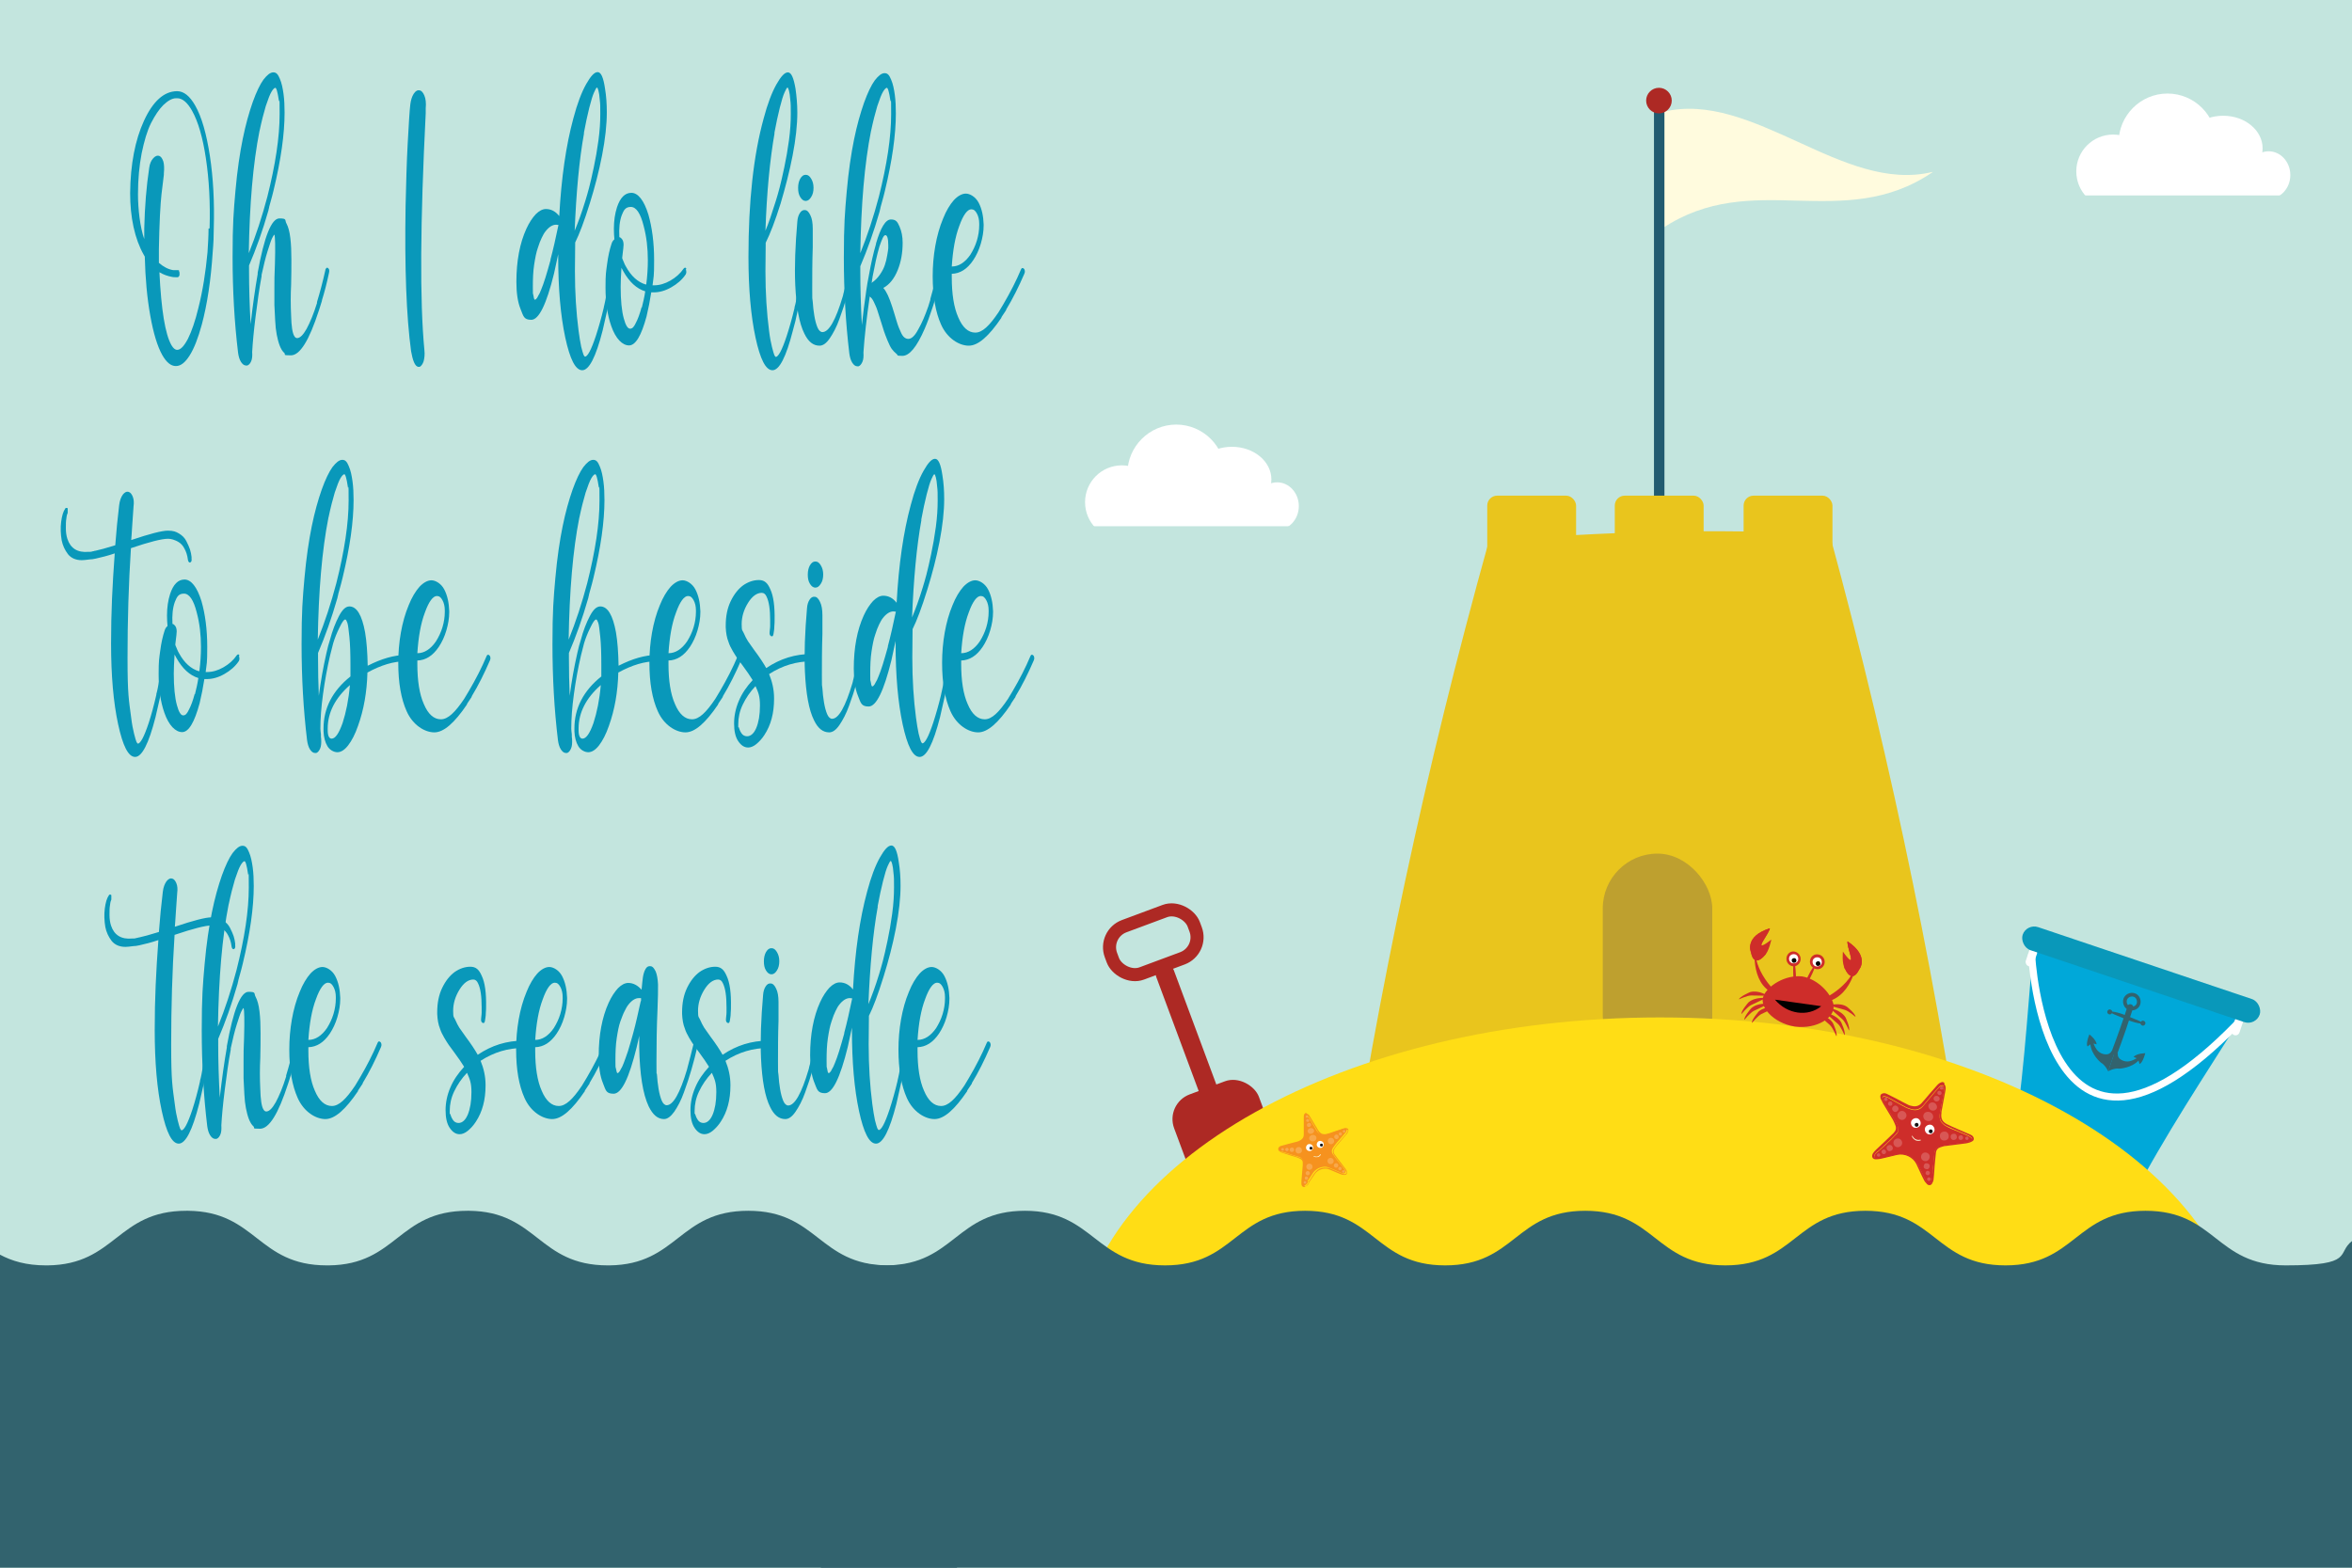 <?xml version="1.0" encoding="UTF-8"?> <svg xmlns="http://www.w3.org/2000/svg" id="Print_Layer" data-name="Print Layer" viewBox="0 0 900 600"><defs><style> .cls-1 { fill: #f7f7d9; } .cls-2 { fill: #020000; } .cls-3 { fill: #e9c51d; } .cls-4, .cls-5 { fill: #fff; } .cls-6 { fill: #fffbde; } .cls-7 { fill: #ffdd15; } .cls-8 { fill: #00a8d9; } .cls-9 { fill: #32636e; } .cls-10 { fill: #bea02f; } .cls-11 { fill: #ad2924; } .cls-12, .cls-13 { fill: #ce2d2a; } .cls-14 { fill: #c3e5de; } .cls-15 { fill: #131215; } .cls-16 { fill: #225b70; } .cls-17 { fill: #0998ba; } .cls-18 { stroke: #ad2924; stroke-width: 5px; } .cls-18, .cls-19, .cls-20 { fill: none; stroke-miterlimit: 10; } .cls-19 { stroke: #32636e; stroke-width: 1.4px; } .cls-20 { stroke: #fff; stroke-width: 2.7px; } .cls-21 { opacity: .2; } .cls-13, .cls-22, .cls-5 { fill-rule: evenodd; } .cls-22 { fill: #f6921e; } </style></defs><rect class="cls-14" width="900" height="601.2"></rect><path class="cls-9" d="m366.2,474.6v126.6H0v-121c4.5,2.4,10,4.1,17.6,4.1s.4,0,.6,0c26.2-.3,26.5-20.9,53.1-20.9s.4,0,.7,0c26.2.3,26.5,20.9,53.1,20.9s.4,0,.7,0c26.2-.3,26.4-20.9,53.1-20.9s.4,0,.6,0c26.2.3,26.4,20.9,53.1,20.9s.4,0,.6,0c26.2-.3,26.5-20.9,53.1-20.9s26.9,20.6,53.2,20.9c0,0,0,0,0,0,0,0,0,0,.1,0h.1c.1,0,.2,0,.3,0,12.8,0,19.5-4.7,25.9-9.7Z"></path><g><path class="cls-4" d="m822.7,65.6c0,7.8-6.3,14.1-14.1,14.1s-14.1-6.3-14.1-14.1,6.3-14.1,14.1-14.1,14.1,6.3,14.1,14.1Z"></path><path class="cls-4" d="m848.1,54.5c0,10.3-8.4,18.7-18.7,18.7s-18.7-8.4-18.7-18.7,8.4-18.7,18.7-18.7,18.7,8.4,18.7,18.7Z"></path><path class="cls-4" d="m865.8,56.8c0,6.9-6.7,12.5-15.1,12.5s-15.1-5.6-15.1-12.5,6.7-12.5,15.1-12.5,15.1,5.6,15.1,12.5Z"></path><path class="cls-4" d="m876.4,67c0,5-3.7,9.1-8.3,9.1s-8.3-4.1-8.3-9.1,3.7-9.1,8.3-9.1,8.3,4.1,8.3,9.1Z"></path><path class="cls-4" d="m867.9,71.4c0,4.7-13.2,8.5-29.4,8.5s-29.4-3.8-29.4-8.5,13.2-8.5,29.4-8.5,29.4,3.8,29.4,8.5Z"></path><rect class="cls-14" x="790.1" y="74.8" width="82.5" height="21.2"></rect></g><g><path class="cls-4" d="m443.4,192.2c0,7.8-6.3,14.1-14.1,14.1s-14.1-6.3-14.1-14.1,6.3-14.1,14.1-14.1,14.1,6.3,14.1,14.1Z"></path><path class="cls-4" d="m468.8,181.2c0,10.3-8.4,18.7-18.7,18.7s-18.7-8.4-18.7-18.7,8.4-18.7,18.7-18.7,18.7,8.4,18.7,18.7Z"></path><path class="cls-4" d="m486.5,183.5c0,6.9-6.7,12.5-15.1,12.5s-15.1-5.6-15.1-12.5,6.7-12.5,15.1-12.5,15.1,5.6,15.1,12.5Z"></path><path class="cls-4" d="m497,193.7c0,5-3.7,9.1-8.3,9.1s-8.3-4.1-8.3-9.1,3.7-9.1,8.3-9.1,8.3,4.1,8.3,9.1Z"></path><path class="cls-4" d="m488.5,198.1c0,4.7-13.2,8.5-29.4,8.5s-29.4-3.8-29.4-8.5,13.2-8.5,29.4-8.5,29.4,3.8,29.4,8.5Z"></path><rect class="cls-14" x="410.7" y="201.4" width="82.5" height="21.2"></rect></g><path class="cls-6" d="m739.5,65.9c-17.2,11.7-34.4,11.3-51.7,10.9-17.2-.5-34.4-.9-51.7,10.6,0-7.4.1-14.9.2-22.3,0-7.4.1-14.9.2-22.3,17.2-4.2,34.3,3.7,51.5,11.5,17.2,7.9,34.3,15.7,51.5,11.5Z"></path><path class="cls-16" d="m632.9,39.4c0-1.9.9-3.4,2-3.4h0c1.1,0,2,1.5,2,3.4v169.4c0,1.9-.9,3.4-2,3.4h0c-1.1,0-2-1.5-2-3.4V39.4Z"></path><g><path class="cls-3" d="m754.6,469c-79.5,3.1-159.6.9-239.8-5.8,12.2-82.2,30.5-168.4,54.9-256,43.3-3.9,87.1-4.9,130.4-2.8,24.4,89.5,42.5,178.7,54.4,264.6Z"></path><rect class="cls-10" x="613.3" y="326.7" width="41.9" height="83" rx="21" ry="21"></rect><rect class="cls-3" x="569.1" y="189.7" width="34" height="43.8" rx="3.8" ry="3.8"></rect><rect class="cls-3" x="667.2" y="189.7" width="34" height="43.8" rx="3.8" ry="3.8"></rect><rect class="cls-3" x="617.9" y="189.7" width="34" height="43.8" rx="3.8" ry="3.8"></rect></g><g><rect class="cls-18" x="424.3" y="351.2" width="33.8" height="19.3" rx="8.6" ry="8.6" transform="translate(-98 176.2) rotate(-20.4)"></rect><rect class="cls-11" x="450.3" y="368.2" width="7.2" height="53.3" rx="3.2" ry="3.2" transform="translate(-109.1 182.7) rotate(-20.4)"></rect><rect class="cls-11" x="450.6" y="415.5" width="34.6" height="34.3" rx="10.1" ry="10.1" transform="translate(-121.4 190) rotate(-20.4)"></rect></g><g><path class="cls-8" d="m810.5,461.5c-12.8-4.5-25.6-9.1-38.4-13.6-1.8-.6-2.9-3.1-2.5-5.4,4.5-26.2,6.1-53.1,8.4-79.8.2-2.4,3.1-3.7,6.4-2.8,23.8,6.3,47.3,13.9,70.3,22.7,3.2,1.2,4.7,4,3.4,6.1-14.6,23.2-29.9,46.1-42.3,70-1.1,2.2-3.5,3.4-5.2,2.8Z"></path><path class="cls-20" d="m777.4,365.2s4.7,102.7,78.7,26.6"></path><rect class="cls-4" x="775.3" y="363.2" width="3.2" height="7.2" rx="1.6" ry="1.6" transform="translate(158 -229.1) rotate(18.6)"></rect><rect class="cls-4" x="854" y="389.7" width="3.2" height="7.2" rx="1.6" ry="1.6" transform="translate(170.6 -252.9) rotate(18.6)"></rect></g><path class="cls-7" d="m858.5,514c-4.8-69.3-102.9-124.6-223.3-124.6s-218.5,55.3-223.3,124.6h446.6Z"></path><path class="cls-9" d="m900,474.8v126.4H314.1v-125.8c6.1,4.6,12.7,8.9,24.7,8.9s.4,0,.6,0c0,0,0,0,0,0,0,0,0,0,.1,0h.1c25.8-.5,26.2-20.9,52.6-20.9s26.8,20.9,53.6,20.9,26.8-20.9,53.6-20.9,26.8,20.9,53.6,20.9,26.8-20.9,53.6-20.9,26.8,20.9,53.6,20.9,26.8-20.9,53.6-20.9,26.8,20.9,53.6,20.9,26.8-20.9,53.6-20.9,26.8,20.9,53.6,20.9,19.2-4.6,25.5-9.4Z"></path><path class="cls-11" d="m639.7,38.5c0,2.7-2.2,4.9-4.9,4.9s-4.9-2.2-4.9-4.9,2.2-4.9,4.9-4.9,4.9,2.2,4.9,4.9Z"></path><g><g><path class="cls-13" d="m744,414.9c.6.8.6,1.7.4,2.6-.5,2.7-1,5.3-1.5,8,0,.2,0,.3,0,.5-.3,2,.3,3.3,2,4.2,1.3.7,2.6,1.2,3.9,1.8,1.8.8,3.5,1.5,5.3,2.3.7.3,1.2.9,1.2,1.7-.1.2-.2.4-.3.6-.8.6-1.7.8-2.7,1-2.6.3-5.2.7-7.8,1-.7,0-1.3.3-2,.5-1,.3-1.6,1-1.7,2-.2,1.6-.3,3.3-.5,5-.1,1.7-.2,3.4-.4,5.1,0,.6-.3,1.3-.6,1.8-.4.7-1.3.8-1.9.2-.5-.5-1-1.1-1.3-1.8-1-1.9-1.8-3.9-2.8-5.9-1.3-2.6-4.4-4.1-7.3-3.5-2.1.5-4.2,1-6.3,1.5-.6.1-1.2.2-1.9.2-1.3,0-1.8-1.1-1.1-2.3.3-.5.8-1,1.2-1.4,2-1.9,4.1-3.8,6.1-5.8.4-.3.7-.7,1-1.1.5-.6.6-1.3.4-2.1-.3-.8-.6-1.5-1-2.3-1.3-2.2-2.6-4.3-3.9-6.5-.3-.6-.6-1.2-.9-1.8-.1-.3,0-.7-.1-1,.1-.2.2-.4.3-.6.7-.5,1.4-.5,2.1-.2,1.3.6,2.5,1.3,3.8,1.9,1.5.8,2.9,1.6,4.4,2.3.5.3,1.1.4,1.6.5,1.3.3,2.5,0,3.5-1,1.1-1.2,2.1-2.4,3.1-3.6,1-1.1,1.9-2.2,2.9-3.3.6-.7,1.3-1.2,2.2-1.3.2.1.4.2.6.3Zm-23.7,27.9h0c.2,0,.5,0,.7,0,1.2-.3,2.5-.6,3.7-.9.7-.2,1.4-.4,2.2-.4,1.7-.1,3.3.3,4.7,1.3.8.6,1.6,1.2,2,2.1.3.7.7,1.3,1,2,.7,1.4,1.3,2.8,2,4.2.4.7.5,1.7,1.6,1.8.4,0,.6,0,.7-.3.2-.5.3-1,.4-1.5,0-.7,0-1.4.2-2.1,0-.7,0-1.3.1-2,.2-1.2.2-2.3.3-3.5,0-.8.2-1.6.3-2.4.2-1.3.9-2.1,2.2-2.5,1.1-.3,2.2-.5,3.3-.7,2.3-.3,4.7-.6,7-.9.5,0,1-.3,1.5-.5.5-.3.6-.7.2-1.1-.3-.3-.7-.6-1.1-.8-1.2-.5-2.3-1-3.5-1.5-1.7-.7-3.4-1.4-5-2.2-2.1-1.1-2.9-2.7-2.5-5,.5-2.7,1-5.3,1.5-8,.1-.6.1-1.3,0-1.9,0-.6-.6-.8-1.1-.5-.3.1-.5.3-.7.5-.6.7-1.2,1.3-1.8,2-1.4,1.7-2.8,3.3-4.2,5-1.2,1.4-2.7,2-4.5,1.5-.7-.2-1.3-.4-2-.7-1-.5-1.9-1-2.8-1.5-1.3-.7-2.5-1.4-3.8-2.1-.5-.3-1-.5-1.5-.6-.9-.2-1.3.2-1,1.1,0,.3.2.6.4.9.3.5.5.9.8,1.4,1.3,2.1,2.6,4.3,3.9,6.4.5.8,1,1.7.9,2.7,0,.6,0,1.1-.5,1.5-.7.8-1.5,1.6-2.3,2.4-.6.6-1.3,1.2-1.9,1.8-.3.3-.6.5-.9.8-.4.5-.9.8-1.3,1.2-.3.3-.6.6-.9.8-.6.4-1.1,1-1.4,1.6-.2.4.1.9.5.9.9.1,1.8,0,2.6-.4Z"></path><path class="cls-13" d="m720.3,442.9c-.8.5-1.7.6-2.6.4-.4,0-.6-.6-.5-.9.3-.7.7-1.2,1.4-1.6.3-.2.6-.6.9-.8.4-.4.9-.8,1.3-1.2.3-.3.6-.5.9-.8.6-.7,1.3-1.2,1.9-1.8.8-.8,1.5-1.6,2.3-2.4.4-.4.5-1,.5-1.5,0-1-.5-1.9-.9-2.7-1.3-2.2-2.6-4.3-3.9-6.4-.3-.5-.6-.9-.8-1.4-.2-.3-.3-.6-.4-.9-.3-.9.1-1.3,1-1.1.5.1,1.1.3,1.5.6,1.3.7,2.6,1.4,3.8,2.1.9.5,1.9,1.1,2.8,1.5.6.3,1.3.5,2,.7,1.8.5,3.3,0,4.5-1.5,1.4-1.7,2.8-3.3,4.2-5,.6-.7,1.2-1.4,1.8-2,.2-.2.4-.4.7-.5.6-.3,1.1-.1,1.1.5,0,.6,0,1.3,0,1.9-.5,2.7-1,5.3-1.5,8-.4,2.3.4,3.9,2.5,5,1.6.9,3.3,1.5,5,2.2,1.2.5,2.3,1,3.5,1.5.4.2.8.5,1.1.8.4.4.4.9-.2,1.1-.5.2-1,.4-1.5.5-2.3.3-4.7.6-7,.9-1.1.2-2.2.4-3.3.7-1.2.3-2,1.2-2.2,2.5,0,.8-.2,1.6-.3,2.4,0,1.2-.1,2.3-.3,3.5,0,.7,0,1.3-.1,2,0,.7,0,1.4-.2,2.1,0,.5-.2,1-.4,1.5-.1.3-.3.4-.7.3-1.1,0-1.2-1.1-1.6-1.8-.7-1.4-1.3-2.8-2-4.2-.3-.7-.6-1.3-1-2-.5-.9-1.2-1.6-2-2.1-1.4-1-3-1.4-4.7-1.3-.7,0-1.5.3-2.2.4-1.3.3-2.5.6-3.7.9-.2,0-.5,0-.7,0,0,0,0,0,0,0Z"></path></g><g><path class="cls-4" d="m731.4,429c.5-.9,1.6-1.3,2.5-.9.9.5,1.3,1.6.9,2.5-.5.9-1.6,1.3-2.5.9s-1.3-1.6-.9-2.5Z"></path><path class="cls-15" d="m734.1,430.8c-.2.4-.6.5-1,.4-.4-.2-.5-.6-.4-1,.2-.4.6-.5,1-.4.4.2.5.6.4,1Z"></path></g><g><path class="cls-4" d="m736.7,431.5c.5-.9,1.6-1.3,2.5-.9.9.5,1.3,1.6.9,2.5-.5.9-1.6,1.3-2.5.9-.9-.5-1.3-1.6-.9-2.5Z"></path><path class="cls-15" d="m739.5,433.3c-.2.4-.6.5-1,.4-.4-.2-.5-.6-.4-1,.2-.4.6-.5,1-.4.4.2.5.6.4,1Z"></path></g><g class="cls-21"><path class="cls-4" d="m741.1,424.2c-.4.8-1.4,1.1-2.2.7s-1.2-1.4-.9-2.1c.4-.8,1.4-1.1,2.2-.7s1.2,1.4.9,2.1Z"></path></g><g class="cls-21"><path class="cls-4" d="m739.6,428.1c-.4.9-1.5,1.2-2.5.8s-1.4-1.6-1-2.4c.4-.9,1.5-1.2,2.5-.8,1,.5,1.4,1.6,1,2.4Z"></path></g><g class="cls-21"><path class="cls-4" d="m742.9,418.7c-.2.4-.7.5-1.1.3-.4-.2-.6-.7-.4-1.1.2-.4.7-.5,1.1-.3.4.2.6.7.4,1.1Z"></path></g><g class="cls-21"><path class="cls-4" d="m742.1,421c-.3.5-.9.7-1.5.5-.6-.3-.9-.9-.6-1.5s.9-.7,1.5-.5c.6.3.9.9.6,1.5Z"></path></g><g class="cls-21"><path class="cls-4" d="m743.6,416.7c-.1.3-.5.4-.9.3s-.5-.5-.3-.8c.1-.3.5-.4.9-.3.3.2.5.5.3.8Z"></path></g><g><g class="cls-21"><path class="cls-4" d="m735.1,443c-.1-.9.5-1.8,1.4-1.9.9-.1,1.8.5,1.9,1.4.1.9-.5,1.8-1.4,1.9-.9.1-1.8-.5-1.9-1.4Z"></path></g><g class="cls-21"><path class="cls-4" d="m736.8,449.1c0-.5.3-.9.7-1,.5,0,.9.3,1,.7,0,.5-.3.9-.7,1-.5,0-.9-.3-1-.7Z"></path></g><g class="cls-21"><path class="cls-4" d="m736.1,446.5c0-.6.3-1.3,1-1.3.6,0,1.3.3,1.3,1,0,.6-.3,1.3-1,1.3-.6,0-1.3-.3-1.3-1Z"></path></g><g class="cls-21"><path class="cls-4" d="m737.4,451.4c0-.4.2-.7.6-.8.4,0,.7.2.8.6,0,.4-.2.7-.6.8-.4,0-.7-.2-.8-.6Z"></path></g></g><g><g class="cls-21"><path class="cls-4" d="m725.3,436c.8-.5,1.8-.3,2.3.5.5.8.3,1.8-.5,2.3-.8.5-1.8.3-2.3-.5-.5-.8-.3-1.8.5-2.3Z"></path></g><g class="cls-21"><path class="cls-4" d="m720.4,440.1c.4-.3,1-.1,1.2.3s.1,1-.3,1.2c-.4.3-1,.1-1.2-.3-.3-.4-.1-1,.3-1.2Z"></path></g><g class="cls-21"><path class="cls-4" d="m722.5,438.4c.6-.4,1.3-.2,1.6.4.4.6.2,1.3-.4,1.6-.6.4-1.3.2-1.6-.4-.4-.6-.2-1.3.4-1.6Z"></path></g><g class="cls-21"><path class="cls-4" d="m718.5,441.5c.3-.2.7-.1.9.2.2.3.1.7-.2.9-.3.2-.7.1-.9-.2-.2-.3-.1-.7.2-.9Z"></path></g></g><g><g class="cls-21"><path class="cls-4" d="m729,425.7c.7.7.7,1.7,0,2.4-.7.7-1.7.7-2.4,0-.7-.7-.7-1.7,0-2.4.7-.7,1.7-.7,2.4,0Z"></path></g><g class="cls-21"><path class="cls-4" d="m723.9,421.8c.3.3.3.9,0,1.2-.3.3-.9.3-1.2,0-.3-.3-.3-.9,0-1.2.3-.3.9-.3,1.2,0Z"></path></g><g class="cls-21"><path class="cls-4" d="m726.1,423.5c.5.5.5,1.2,0,1.7-.5.5-1.2.5-1.7,0-.5-.5-.5-1.2,0-1.7.5-.5,1.2-.5,1.7,0Z"></path></g><g class="cls-21"><path class="cls-4" d="m722.1,420.3c.3.3.3.7,0,.9-.3.3-.7.3-.9,0-.3-.3-.3-.7,0-.9.3-.3.7-.3.9,0Z"></path></g></g><g><g class="cls-21"><path class="cls-4" d="m743.8,436.5c-.9,0-1.6-.9-1.5-1.9,0-.9.9-1.6,1.9-1.5.9,0,1.6.9,1.5,1.9,0,.9-.9,1.6-1.9,1.5Z"></path></g><g class="cls-21"><path class="cls-4" d="m750.2,436.3c-.5,0-.8-.5-.8-1,0-.5.5-.8,1-.8.5,0,.8.5.8,1,0,.5-.5.8-1,.8Z"></path></g><g class="cls-21"><path class="cls-4" d="m747.5,436.3c-.7,0-1.1-.6-1.1-1.3,0-.7.6-1.1,1.3-1.1.7,0,1.1.6,1.1,1.3,0,.7-.6,1.1-1.3,1.1Z"></path></g><g class="cls-21"><path class="cls-4" d="m752.6,436.3c-.4,0-.6-.4-.6-.7,0-.4.4-.6.7-.6.4,0,.6.4.6.7,0,.4-.4.6-.7.6Z"></path></g></g><path class="cls-5" d="m719.6,443.4s0,0,0,0c0,0,0,0,0,0"></path><path class="cls-1" d="m733,436.4c-.8-.4-1.2-1-1.4-1.5,0,0,0-.2,0-.2,0,0,.2,0,.2,0,0,0,.8,2,3,1.5,0,0,.2,0,.2.1,0,0,0,.2-.1.2-.8.2-1.5.1-2-.1Z"></path></g><g><path class="cls-12" d="m675.3,365.6s-4.1,5.2-5.3-1.2c0,0-2.6-6,7.2-9.1,0,0,.5,0-2.4,4.6-2.9,4.5,3-.3,3-.3,0,0-.9,4.7-2.6,6.1"></path><path class="cls-12" d="m706,370.8s2.5,6.1,5.4.3c0,0,4.2-5-4.4-10.8,0,0-.5,0,1,5.1,1.5,5.1-2.8-1.2-2.8-1.2,0,0-.5,4.7.8,6.5"></path><path class="cls-12" d="m692.8,374c-1.1,2.3-2.3,4-2.5,3.9-.3-.1.4-2.1,1.6-4.4,1.1-2.3,2.3-4,2.5-3.9.3.1-.4,2.1-1.6,4.4"></path><path class="cls-12" d="m687.2,373c.1,2.6,0,4.8-.3,4.8-.3,0-.6-2.1-.7-4.7-.1-2.6,0-4.8.3-4.8.3,0,.6,2.1.7,4.7"></path><path class="cls-12" d="m683.6,366.6c.2-1.6,1.6-2.7,3.1-2.4s2.5,1.7,2.3,3.2-1.6,2.7-3.1,2.4-2.5-1.7-2.3-3.2"></path><path class="cls-12" d="m692.6,367.7c.2-1.6,1.6-2.7,3.2-2.4,1.5.2,2.6,1.7,2.4,3.2s-1.6,2.7-3.2,2.4-2.6-1.7-2.4-3.2"></path><path class="cls-4" d="m684.6,366.7c.1-1,1-1.6,2-1.5s1.6,1,1.5,2-1,1.6-2,1.5-1.6-1-1.5-2"></path><path class="cls-2" d="m687.4,367.7c0,.5-.5.8-1,.8s-.8-.5-.8-1,.5-.8,1-.8.8.5.8,1"></path><path class="cls-4" d="m693.6,367.9c.1-1,1-1.6,2-1.5s1.6,1,1.5,2-1,1.6-2,1.5-1.6-1-1.5-2"></path><path class="cls-2" d="m696.6,368.9c0,.5-.5.8-1,.8s-.8-.5-.8-1,.5-.8,1-.8.8.5.8,1"></path><path class="cls-12" d="m701.6,385.1c.5,4.2-6.2,8.9-14.8,7.8-8.6-1.4-13.7-7.9-12-11.7,1.6-3.9,8.3-8.2,14.8-7.5,6.4,1.1,11.6,7.2,12.1,11.3"></path><path class="cls-12" d="m681,380.9s-9.4-7.3-9.5-17.9c0,0-2,15.6,9.5,17.9"></path><path class="cls-12" d="m694.8,383.6s12.2-4.2,15.5-14.3c0,0-2.5,15.5-15.5,14.3"></path><path class="cls-12" d="m700.3,385.9s4.1.6,5.9,3.5c0,0,1.9,4,1.3,5,0,0-1.3-3.2-2.5-4.3-1.2-1-4.7-4.2-4.7-4.2"></path><path class="cls-12" d="m699.9,384.8s4-1.3,6.8.5c0,0,3.4,2.7,3.3,3.9,0,0-2.6-2.3-4.1-2.7-1.5-.4-6.1-1.7-6.1-1.7"></path><path class="cls-12" d="m698.6,387.7s4.1.6,5.9,3.5c0,0,1.9,4,1.3,5,0,0-1.3-3.2-2.5-4.3-1.2-1-4.7-4.2-4.7-4.2"></path><path class="cls-12" d="m695.5,388.1s4.1.6,5.9,3.5c0,0,1.9,4,1.3,5,0,0-1.3-3.2-2.5-4.3-1.2-1-4.7-4.2-4.7-4.2"></path><path class="cls-12" d="m675.7,382s-4.1-.6-6.7,1.7c0,0-2.9,3.3-2.6,4.4,0,0,2.2-2.7,3.6-3.4,1.4-.7,5.7-2.7,5.7-2.7"></path><path class="cls-12" d="m676.4,381.1s-3.4-2.3-6.7-1.4c0,0-4,1.7-4.3,2.8,0,0,3.1-1.5,4.7-1.5,1.6,0,6.3.1,6.3.1"></path><path class="cls-12" d="m676.8,384.2s-4.1-.6-6.7,1.7c0,0-2.9,3.3-2.6,4.4,0,0,2.2-2.7,3.6-3.4,1.4-.7,5.7-2.7,5.7-2.7"></path><path class="cls-12" d="m679.7,385.5s-4.1-.6-6.7,1.6c0,0-2.9,3.3-2.6,4.4,0,0,2.2-2.7,3.6-3.4,1.4-.7,5.7-2.7,5.7-2.7"></path><path class="cls-2" d="m679.2,382.6c4.7,5.6,12.6,6.7,17.7,2.5"></path><path class="cls-12" d="m706,370.8s2.5,6.1,5.4.3c0,0,4.2-5-4.4-10.8,0,0-.5,0,1,5.1,1.5,5.1-3.3,3.5-2.1,5.4"></path><path class="cls-12" d="m675.3,365.6s-4.1,5.2-5.3-1.2c0,0-2.6-6,7.2-9.1,0,0,.5,0-2.4,4.6-2.9,4.5,2.2,4.3.5,5.7"></path></g><g><g><path class="cls-22" d="m499.9,426.2c.7.1,1.1.6,1.4,1.2,1,1.7,2,3.3,3,5,0,.1.1.2.2.3.8,1.2,1.7,1.6,3.1,1.3,1-.2,2-.6,2.9-.9,1.3-.4,2.6-.9,3.9-1.3.5-.2,1.1,0,1.5.3,0,.2,0,.3.1.5-.1.7-.5,1.3-1,1.8-1.2,1.4-2.4,2.8-3.6,4.2-.3.4-.6.8-.8,1.2-.4.6-.4,1.3,0,1.9.7,1,1.4,1.9,2.1,2.8.7,1,1.5,1.9,2.2,2.9.3.4.5.8.5,1.3.1.6-.3,1-.9,1-.5,0-1-.1-1.5-.3-1.4-.6-2.8-1.2-4.3-1.8-1.9-.8-4.3,0-5.5,1.6-.9,1.3-1.7,2.5-2.6,3.8-.3.4-.6.7-.9,1-.7.6-1.5.3-1.7-.7,0-.4,0-.9,0-1.3.2-2,.3-4,.5-6,0-.3,0-.7,0-1.1,0-.6-.3-1-.8-1.3-.5-.3-1.1-.5-1.6-.7-1.7-.5-3.4-1-5.1-1.6-.5-.1-.9-.3-1.3-.6-.2-.1-.4-.3-.5-.5,0-.2,0-.3-.1-.5.1-.6.5-.9,1-1.1,1-.3,2-.5,2.9-.8,1.2-.3,2.3-.6,3.5-.9.4-.1.7-.3,1.1-.5.9-.5,1.3-1.2,1.3-2.2,0-1.1,0-2.2,0-3.4,0-1,0-2.1,0-3.1,0-.6,0-1.3.6-1.7.2,0,.3,0,.5-.1Zm.7,26.1h0c.1-.1.3-.2.4-.3.5-.8,1-1.5,1.5-2.3.3-.4.6-.9,1-1.3.8-.9,1.9-1.4,3.1-1.5.7,0,1.4,0,2.1.2.5.2,1,.4,1.5.6,1,.4,2,.9,3.1,1.3.5.2,1.1.7,1.7.2.2-.2.3-.3.2-.5-.1-.3-.3-.7-.5-1-.3-.4-.6-.8-.9-1.2-.3-.4-.6-.7-.9-1.1-.5-.7-1-1.3-1.5-2-.3-.5-.7-.9-1-1.4-.5-.8-.5-1.6,0-2.3.4-.7.9-1.3,1.4-1.9,1.1-1.3,2.2-2.5,3.3-3.8.2-.3.4-.6.6-1,.2-.4,0-.7-.5-.7-.3,0-.7,0-1,.1-.9.3-1.7.6-2.6.9-1.2.4-2.4.9-3.7,1.2-1.7.4-2.9,0-3.7-1.5-1-1.7-2-3.3-3-5-.2-.4-.5-.7-.9-1-.3-.3-.7-.2-.8.3,0,.2-.1.4-.1.6,0,.6,0,1.3,0,1.9,0,1.6,0,3.1.1,4.7,0,1.3-.5,2.3-1.7,2.9-.4.2-.9.4-1.4.6-.7.2-1.5.4-2.2.5-1,.2-2,.5-3,.7-.4,0-.8.2-1.1.4-.6.3-.6.7,0,1.1.2.1.4.2.6.3.4.1.7.2,1.1.3,1.7.5,3.4,1,5.1,1.6.6.2,1.3.4,1.8,1,.3.3.5.6.5,1,0,.8,0,1.6,0,2.3,0,.6-.2,1.3-.1,1.9,0,.3,0,.6,0,.9,0,.4,0,.9,0,1.3,0,.3,0,.6,0,.9-.1.5,0,1,0,1.5,0,.3.5.4.7.3.6-.4,1-.8,1.2-1.5Z"></path><path class="cls-22" d="m500.6,452.2c-.2.6-.7,1.1-1.2,1.5-.2.1-.6,0-.7-.3-.2-.5-.2-1,0-1.5,0-.3,0-.6,0-.9,0-.4.1-.9,0-1.3,0-.3,0-.6,0-.9,0-.6.1-1.2.1-1.9,0-.8,0-1.6,0-2.3,0-.4-.2-.7-.5-1-.5-.6-1.1-.8-1.8-1-1.7-.5-3.4-1-5.1-1.6-.4-.1-.7-.2-1.1-.3-.2,0-.4-.2-.6-.3-.6-.4-.6-.8,0-1.1.3-.2.7-.3,1.1-.4,1-.3,2-.5,3-.7.7-.2,1.5-.3,2.2-.5.5-.1.9-.3,1.4-.6,1.2-.6,1.7-1.6,1.7-2.9,0-1.6,0-3.1-.1-4.7,0-.6,0-1.3,0-1.9,0-.2,0-.4.1-.6.1-.4.5-.6.8-.3.3.3.6.7.9,1,1,1.6,2,3.3,3,5,.9,1.4,2.1,1.9,3.7,1.5,1.3-.3,2.5-.8,3.7-1.2.9-.3,1.7-.6,2.6-.9.3,0,.7-.1,1-.1.4,0,.6.3.5.7-.1.4-.3.7-.6,1-1.1,1.3-2.2,2.5-3.3,3.8-.5.6-1,1.3-1.4,1.9-.5.8-.5,1.6,0,2.3.3.5.7.9,1,1.4.5.7,1,1.3,1.5,2,.3.4.6.7.9,1.1.3.4.6.8.9,1.2.2.3.4.6.5,1,0,.2,0,.4-.2.5-.6.5-1.2,0-1.7-.2-1-.4-2-.8-3.1-1.3-.5-.2-1-.4-1.5-.6-.7-.3-1.4-.3-2.1-.2-1.2.2-2.3.7-3.1,1.5-.4.4-.7.8-1,1.3-.5.8-1,1.5-1.5,2.3,0,.1-.2.2-.4.3h0Z"></path></g><g><path class="cls-4" d="m499.8,439.6c-.2-.7.2-1.5.9-1.7.7-.2,1.5.2,1.7.9.2.7-.2,1.5-.9,1.7-.7.2-1.5-.2-1.7-.9Z"></path><path class="cls-15" d="m502.2,439.3c0,.3,0,.6-.4.7-.3,0-.6,0-.7-.4,0-.3,0-.6.4-.7.3,0,.6,0,.7.4Z"></path></g><g><path class="cls-4" d="m503.9,438.4c-.2-.7.2-1.5.9-1.7.7-.2,1.5.2,1.7.9.2.7-.2,1.5-.9,1.7-.7.2-1.5-.2-1.7-.9Z"></path><path class="cls-15" d="m506.2,438.1c0,.3,0,.6-.4.7-.3,0-.6,0-.7-.4,0-.3,0-.6.4-.7.3,0,.6,0,.7.4Z"></path></g><g class="cls-21"><path class="cls-4" d="m502.8,432.5c.2.6-.2,1.2-.9,1.4-.6.2-1.3-.1-1.5-.7s.2-1.2.9-1.4c.6-.2,1.3.1,1.5.7Z"></path></g><g class="cls-21"><path class="cls-4" d="m503.7,435.2c.2.7-.2,1.4-1,1.6-.7.2-1.5-.2-1.7-.8-.2-.7.2-1.4,1-1.6s1.5.2,1.7.8Z"></path></g><g class="cls-21"><path class="cls-4" d="m501,428.7c0,.3-.1.6-.4.7-.3,0-.7,0-.8-.4,0-.3.1-.6.4-.7.3,0,.7,0,.8.4Z"></path></g><g class="cls-21"><path class="cls-4" d="m501.7,430.3c.1.4-.1.8-.6,1-.4.1-.9,0-1-.5-.1-.4.1-.8.6-1,.4-.1.9,0,1,.5Z"></path></g><g class="cls-21"><path class="cls-4" d="m500.5,427.3c0,.2,0,.5-.3.5-.3,0-.5,0-.6-.3,0-.2,0-.5.3-.5.3,0,.5,0,.6.3Z"></path></g><g><g class="cls-21"><path class="cls-4" d="m508.4,445.3c-.5-.4-.6-1.2-.2-1.7.4-.5,1.2-.6,1.7-.2s.6,1.2.2,1.7c-.4.5-1.2.6-1.7.2Z"></path></g><g class="cls-21"><path class="cls-4" d="m512.3,447.7c-.3-.2-.3-.6,0-.9.2-.3.6-.3.9,0,.3.2.3.6,0,.9-.2.3-.6.3-.9,0Z"></path></g><g class="cls-21"><path class="cls-4" d="m510.7,446.7c-.4-.3-.4-.8-.1-1.2.3-.4.8-.4,1.2-.1.4.3.4.8.1,1.2-.3.4-.8.4-1.2.1Z"></path></g><g class="cls-21"><path class="cls-4" d="m513.7,448.7c-.2-.2-.2-.5,0-.7s.5-.2.7,0c.2.2.2.5,0,.7-.2.2-.5.2-.7,0Z"></path></g></g><g><g class="cls-21"><path class="cls-4" d="m499.9,446.2c.2-.6.8-1,1.5-.8.6.2,1,.8.8,1.5-.2.6-.8,1-1.5.8-.6-.2-1-.9-.8-1.5Z"></path></g><g class="cls-21"><path class="cls-4" d="m499.3,450.7c0-.3.4-.5.8-.4.3,0,.5.4.4.8,0,.3-.4.5-.8.4-.3,0-.5-.4-.4-.8Z"></path></g><g class="cls-21"><path class="cls-4" d="m499.6,448.8c.1-.4.6-.7,1-.6.4.1.7.6.6,1-.1.4-.6.7-1,.6-.4-.1-.7-.6-.6-1Z"></path></g><g class="cls-21"><path class="cls-4" d="m498.9,452.4c0-.3.3-.4.6-.3.3,0,.4.3.3.6,0,.3-.3.4-.6.3-.3,0-.4-.3-.3-.6Z"></path></g></g><g><g class="cls-21"><path class="cls-4" d="m497,439c.7,0,1.2.6,1.2,1.3,0,.7-.6,1.2-1.3,1.2-.7,0-1.2-.6-1.2-1.3,0-.7.6-1.2,1.3-1.2Z"></path></g><g class="cls-21"><path class="cls-4" d="m492.5,439.3c.3,0,.6.3.6.7,0,.3-.3.6-.7.6-.3,0-.6-.3-.6-.7,0-.3.3-.6.7-.6Z"></path></g><g class="cls-21"><path class="cls-4" d="m494.4,439.2c.5,0,.8.4.8.9,0,.5-.4.8-.9.8-.5,0-.8-.4-.8-.9,0-.5.4-.8.9-.8Z"></path></g><g class="cls-21"><path class="cls-4" d="m490.8,439.4c.3,0,.5.2.5.5,0,.3-.2.5-.5.5-.3,0-.5-.2-.5-.5,0-.3.2-.5.5-.5Z"></path></g></g><g><g class="cls-21"><path class="cls-4" d="m510,437.7c-.5.4-1.3.3-1.7-.3-.4-.5-.3-1.3.3-1.7.5-.4,1.3-.3,1.7.3.4.5.3,1.3-.3,1.7Z"></path></g><g class="cls-21"><path class="cls-4" d="m513.3,434.5c-.3.2-.7.1-.9-.1-.2-.3-.1-.7.1-.9.3-.2.7-.1.9.1.2.3.1.7-.1.9Z"></path></g><g class="cls-21"><path class="cls-4" d="m511.9,435.8c-.4.3-.9.2-1.2-.2-.3-.4-.2-.9.2-1.2.4-.3.9-.2,1.2.2.3.4.2.9-.2,1.2Z"></path></g><g class="cls-21"><path class="cls-4" d="m514.6,433.4c-.2.2-.5.1-.7-.1-.2-.2-.1-.5.1-.7.2-.2.5-.1.7.1.2.2.1.5-.1.7Z"></path></g></g><path class="cls-5" d="m500.4,452.9s0,0,0,0c0,0,0,0,0,0"></path><path class="cls-1" d="m504.2,442.8c-.6.2-1.1,0-1.5-.1,0,0,0-.1,0-.2s.1,0,.2,0c0,0,1.4.7,2.3-.7,0,0,.1,0,.2,0,0,0,0,.1,0,.2-.3.5-.8.8-1.2.9Z"></path></g><g><path class="cls-9" d="m820,391.6c-.1.4-3,0-6.5-1.5-3.5-1.4-6.2-2.5-6.1-2.8.1-.4,3,0,6.5,1.5,3.5,1.4,6.2,2.5,6.1,2.8Z"></path><path class="cls-9" d="m806.4,387c.2-.5.7-.8,1.2-.6s.8.7.6,1.2-.7.8-1.2.6-.8-.7-.6-1.2Z"></path><path class="cls-9" d="m819.1,391.3c.2-.5.7-.8,1.2-.6s.8.7.6,1.2-.7.8-1.2.6-.8-.7-.6-1.2Z"></path><path class="cls-9" d="m808.8,403.7h0c-.6-.2-1-.7-.8-1.2,2.2-5.8,4.3-11.7,6.2-17.6.2-.5.8-.7,1.3-.5h0c.6.2.9.7.8,1.2-1.9,5.9-3.9,11.8-6.1,17.6-.2.5-.8.7-1.4.5Z"></path><path class="cls-19" d="m813.2,382.5c.5-1.4,2-2.1,3.4-1.7s2.1,2,1.7,3.4-2,2.1-3.4,1.7-2.1-2-1.7-3.4Z"></path><g><path class="cls-9" d="m803.8,403c-1.8-.9-2.7-3.6-2.7-3.6l1.2.3c-.2-1.9-2.8-3.8-2.8-3.8-1.5,3.8-.7,4.6-.7,4.6l1.1-.8c.4,4,3.9,6.9,3.9,6.9,1.9,1.1,2.9,3.4,2.9,3.4l2.5-7.3-1.2-.4c-1.3,2.3-4.2.7-4.2.7Z"></path><path class="cls-9" d="m820.9,403.1s-3.2,0-4.5,1.4l1.2.5s-2.3,1.6-4.3,1.2c0,0-3.3-.5-2.9-3.1l-1.2-.4-2.5,7.3s2.2-1.3,4.3-1c0,0,4.6-.2,7.3-3.1l.4,1.3s1.1-.1,2.2-4.1Z"></path></g></g><rect class="cls-17" x="771" y="368.9" width="95.7" height="9.3" rx="4.7" ry="4.7" transform="translate(162.4 -242.2) rotate(18.6)"></rect><g><path class="cls-17" d="m67.8,34.9c2.5,0,4.8,1.8,6.9,5.5,2.5,4.4,4.3,10.8,5.6,19.2,1.3,8.5,1.8,17.8,1.5,27.9,0,2.6-.1,5.6-.4,8.9-.7,10.8-2.1,20.1-4.2,27.9-1.4,5.1-2.9,9-4.6,11.7-1.7,2.7-3.4,4.1-5.3,4.1s-3.6-1.4-5.2-4.2c-1.9-3.4-3.4-8.4-4.6-15.1s-1.9-14.2-2.1-22.6l-.4-.7c-1.7-3-3-6.5-3.9-10.6-.9-4.1-1.3-8.4-1.3-13,.1-11,1.9-20.3,5.3-27.7,3.4-7.4,7.6-11.2,12.5-11.3h.2Zm12.4,52.5c.3-9.8-.2-18.7-1.4-26.7-1.2-8.1-3-14.2-5.3-18.3-1.8-3.2-3.7-4.8-5.7-4.8s0,0-.2,0c0,0-.1,0-.2,0-1.6,0-3.2,1-4.9,2.6-1.7,1.7-3.2,4-4.7,6.9-1.5,3-2.6,6.8-3.6,11.6-.9,4.7-1.4,9.9-1.4,15.6s.8,12.7,2.4,17.2c0-.9,0-2.2,0-4.1.2-8.3.8-16,1.9-23.2.2-1.5.7-2.7,1.5-3.6.8-.9,1.6-1.2,2.4-.9.7.3,1.1,1,1.5,2.1.3,1.1.4,2.6.2,4.6v.5c-.4,3.2-.7,5.7-.9,7.4-.2,1.7-.4,4.4-.6,8.2-.2,3.8-.3,8-.4,12.8,0,2.1,0,3.9,0,5.3,1.7,1.5,3.6,2.5,5.5,2.8.4,0,.9,0,1.7,0s.4.1.5.4c.2.3.2.6.2,1s0,.7-.2.9c-.2.3-.3.4-.5.4h-.5c-.7,0-1.2,0-1.6-.1-1.7-.3-3.4-.9-4.9-1.8.7,14.4,2.2,23.7,4.6,27.9.7,1.2,1.4,1.8,2.2,1.8,1.3,0,2.6-1.4,4.1-4.2,1.4-2.8,2.8-6.8,4-11.8,1.7-6.7,2.8-13.8,3.5-21.3.2-3.3.4-6.3.4-9.1h0Z"></path><path class="cls-17" d="m125.5,102.6c.5.3.6.9.4,1.8-.8,3.8-1.7,7.3-2.7,10.5,0,0,0,.1,0,.2,0,.1-.2.7-.5,1.6-.3.9-.5,1.7-.7,2.2,0,0,0,0,0,0s0,0,0,0c-3.7,11.4-7.2,17.1-10.7,17.1s-1.8-.3-2.5-.9c-.7-.6-1.3-1.6-1.8-2.9-.5-1.3-.8-2.7-1.1-4.1-.3-1.5-.5-3.3-.6-5.4-.1-2.2-.2-4.1-.3-6,0-1.8,0-4,0-6.5s0-5.3.2-9.1c.2-6.7.1-10.5-.2-11.3-.2.1-.5.6-.9,1.4-.4.8-.9,2.4-1.7,4.9s-1.5,5.5-2.3,9.1c0,0,0,.2,0,.3,0,.1,0,.2,0,.2-.9,4.8-1.6,10-2.3,15.5-.7,5.5-1.1,10-1.3,13.5.1,1.5,0,2.7-.4,3.6-.4.9-.9,1.4-1.5,1.6h-.4c-.8,0-1.4-.5-2-1.4-.6-1-.9-2.1-1.1-3.5-1.4-11.6-2.1-23.9-2.1-36.7s.4-17.4,1.1-25.3c.7-7.9,1.7-14.5,2.8-19.9,1.1-5.4,2.4-10,3.8-14,1.4-3.9,2.8-6.8,4.1-8.6,1.4-1.8,2.6-2.8,3.8-2.8s1.8.8,2.5,2.5c.7,1.6,1.1,3.6,1.4,5.8.3,2.2.4,4.6.4,7.1,0,8.2-1.4,18.1-4.2,29.7-.3,1.2-.7,2.9-1.4,5.3-.1.4-.2.7-.3,1.1,0,.4-.2.7-.2.9,0,.2-.1.4-.1.5-2.2,7.7-4.7,14.7-7.4,21v2.2c0,6.2.2,13,.6,20.3.8-7.1,1.7-13.5,2.7-19.2,0,0,0-.2,0-.3,0-.1,0-.2,0-.2h0c2.5-13.9,5.3-20.8,8.3-20.8s2,.6,2.7,1.9c.7,1.3,1.2,3.1,1.5,5.6.3,2.5.4,5.2.4,8.2,0,2.9,0,6.2-.1,9.7-.2,3.8-.2,7.8,0,11.8.1,4,.5,6.7,1.2,7.8.3.5.6.8,1.1.8,1.1,0,2.3-1.2,3.6-3.5,1.3-2.4,2.7-5.7,4-9.9,0,0,0-.1,0-.2,0-.1,0-.2,0-.2,1.1-3.6,2.2-7.7,3.2-12.2,0-.4.2-.6.4-.8.2-.2.4-.2.6,0Zm-26.2-52.5c-2.5,12.6-3.8,28.2-4.1,46.8,2.7-6.7,5.1-14,7.1-21.6,3.1-12.3,4.7-22.8,4.7-31.6s-.1-3.6-.3-5.3c-.2-1.6-.5-2.8-.7-3.6-.2-.8-.5-1.2-.6-1.2-.4,0-.9.5-1.5,1.5-.6,1-1.3,2.8-2.2,5.5-.8,2.7-1.6,5.8-2.4,9.6Z"></path><path class="cls-17" d="m160.6,34.6c.7.1,1.3.8,1.8,2,.5,1.2.7,2.8.5,4.9,0,.2,0,.5,0,.9,0,.4,0,.8,0,1-2.1,41.7-2.3,71.9-.5,90.6.2,1.7,0,3.1-.3,4.3-.4,1.1-.9,1.8-1.5,2.1,0,0-.2,0-.4,0-.7,0-1.3-.6-1.8-1.8-.5-1.2-.8-2.6-1.1-4.2-1.8-13.3-2.5-31.8-2.1-55.7.2-8.4.4-16.3.8-23.7.4-7.4.7-12.4,1-15,.2-1.6.6-3,1.3-4.1.7-1.1,1.5-1.5,2.3-1.3Z"></path><path class="cls-17" d="m234.3,102.5c.5.3.7.8.6,1.7-.5,3.7-1.2,7.6-2,11.7-.2,1.3-.4,2.3-.6,3.1-.7,3.1-1.3,5.6-1.7,7.5-2.6,10.2-5.2,15.2-7.8,15.2s-4.7-4.2-6.5-12.5c-1.8-8.4-2.7-18.7-2.7-30.9v-1c-.7,3.1-1.2,5.6-1.6,7.4-2.9,11.8-5.8,17.7-8.7,17.7s-3-1.4-4.1-4.1c-1.1-2.7-1.6-6.2-1.6-10.4,0-8,1.3-14.8,3.8-20.3,1.1-2.4,2.3-4.2,3.6-5.6,1.3-1.3,2.6-2,3.9-2,2,0,3.7.9,5.1,2.7.8-14.7,2.6-27.1,5.4-37.4,1.5-5.7,3.2-10.1,4.9-13.1,1.7-3,3.1-4.6,4.4-4.6s2.2,2.1,2.8,6.2c.5,3,.7,6,.7,9.2,0,4.7-.6,10.2-1.8,16.4-1.2,6.2-2.8,12.3-4.7,18.4-2.1,6.8-4,11.8-5.6,15,0,3.4-.1,7.1-.1,10.9,0,8.4.5,16,1.4,22.9.3,2.5.7,4.5,1,6.1.4,1.6.7,2.6.9,3.1.2.4.4.7.6.7.4,0,1-.6,1.7-1.9.7-1.3,1.5-3.3,2.4-6,1.1-3.4,2.1-6.9,3-10.7,0-.3.2-.8.3-1.4.1-.6.2-1.1.3-1.4.7-3.6,1.4-7.5,2-11.6.2-.9.5-1.2,1-1Zm-23.7-3c1.1-4.1,2.1-8.6,3.1-13.4h0c-.4,0-.7-.1-.9-.1-1.4,0-2.8.9-4.1,2.6-.5.6-.9,1.4-1.4,2.4s-1,2.3-1.5,3.9c-.6,1.7-1,3.8-1.4,6.4-.4,2.6-.5,5.4-.5,8.5s0,2.3.2,3.2c.1.9.3,1.5.5,1.7.2,0,.3,0,.5-.2.2-.2.5-.5.8-1.2.4-.6.8-1.4,1.2-2.5.4-1,1-2.5,1.6-4.5.6-2,1.3-4.3,2-6.9Zm12.9-48.6c-1.9,10.5-3,22.9-3.6,37.4,1.3-3.1,2.7-6.9,4.1-11.5,0,0,0,0,0,0s0,0,0,0c.4-1.3.9-3,1.4-4.9.5-1.9,1.1-4.5,1.8-7.8.7-3.3,1.3-6.7,1.8-10.4.5-3.7.7-7,.7-10.1s0-3.8-.2-5.4c-.1-1.6-.3-2.7-.5-3.5-.2-.8-.4-1.2-.6-1.2-.3.2-.6.8-1.1,1.9-.5,1.1-1.1,3-1.8,5.8-.7,2.8-1.4,6-2.1,9.8Z"></path><path class="cls-17" d="m262.4,103c.3.8.3,1.4,0,2-1.4,2.1-3.3,3.7-5.6,5-2.3,1.3-4.5,1.9-6.7,1.9h-.9c-.5,3.2-1.1,6.3-1.8,9.2-2,7.4-4.2,11.1-6.7,11.1s-5.1-2.5-6.8-7.4c-1.5-4.3-2.2-9.2-2.2-14.7s.2-5.9.6-9c.4-3.1,1-5.7,1.7-7.8.2-.7.6-1.3,1.1-1.7-.1-1.1-.2-2.5-.2-4,0-3.1.4-5.8,1.2-8.3,1.2-3.6,3-5.5,5.5-5.5s4.8,2.8,6.5,8.3c1.4,4.9,2.2,10.7,2.2,17.5s-.2,6-.6,9.6h.6c2,0,4.1-.6,6.2-1.8,2.1-1.2,3.8-2.7,5.1-4.6.4-.5.8-.5,1.1.2Zm-15.1,5.8c.4-3.1.6-6.2.6-9.2,0-4.6-.5-9-1.6-13.1-1.2-4.9-2.9-7.3-4.9-7.3s-2.7,1.1-3.5,3.2c-.8,2.2-1.1,5-.9,8.4.3,0,.5.2.6.3.9.7,1.2,2,.9,4-.1.7-.2,1.8-.4,3.4,0,0,0,.1,0,.2s0,.1,0,.2c.6,1.4,1,2.5,1.4,3.1,2,3.7,4.6,6,7.6,6.9Zm-1.7,8.9c.5-2,1-4.1,1.3-6.2-3.3-1-6.1-3.6-8.4-7.7-.1-.2-.4-.7-.7-1.3-.2,3.1-.3,5.6-.3,7.3,0,5.1.4,9.2,1.2,12.1.7,2.6,1.5,3.9,2.4,3.9s1.5-.7,2.2-2.2c.8-1.5,1.5-3.4,2.2-6Z"></path><path class="cls-17" d="m307.2,102.5c.5.3.7.8.6,1.7-.6,4.2-1.3,8.1-2,11.7-.2,1.3-.4,2.3-.6,3.1-.5,2.6-1.1,5.1-1.8,7.5-2.6,10.2-5.2,15.2-7.8,15.2s-4.7-4.2-6.5-12.5c-1.8-8.4-2.7-18.7-2.7-30.9,0-21.1,1.9-38.7,5.8-52.9,1.5-5.7,3.2-10.1,4.9-13.1,1.7-3,3.1-4.6,4.4-4.6s2.2,2.1,2.9,6.2c.4,2.8.7,5.9.7,9.2,0,4.7-.6,10.2-1.8,16.4-1.2,6.2-2.8,12.3-4.6,18.4-2.1,6.7-4,11.6-5.7,15,0,3.4-.1,7.1-.1,10.9,0,8.4.5,16,1.4,22.9.3,2.5.7,4.5,1.1,6.1.4,1.6.7,2.6.9,3.1.2.4.4.7.6.7.4,0,1-.6,1.7-1.9s1.5-3.3,2.4-6c1.1-3.4,2.1-6.9,3-10.7,0-.3.1-.8.3-1.4s.2-1.1.3-1.4h0v-.2c.8-4.4,1.5-8.2,2-11.5.1-.9.4-1.2.9-1Zm-10.8-51.6c-1.8,10.3-3,22.7-3.5,37.4,1.2-2.8,2.5-6.7,4-11.5,0,0,0,0,0,0s0,0,0,0c.4-1.3.9-3,1.4-4.9.5-1.9,1.1-4.5,1.8-7.8.7-3.3,1.3-6.7,1.8-10.4.5-3.7.7-7,.7-10.1s0-3.8-.2-5.4c-.1-1.6-.3-2.7-.5-3.5-.2-.8-.4-1.2-.6-1.2-.3.2-.6.8-1.1,1.9-.5,1.1-1.1,3-1.8,5.8-.7,2.8-1.4,6-2.1,9.8Z"></path><path class="cls-17" d="m325.9,102.6c.5.4.7.9.5,1.8-.7,3.1-1.5,6.1-2.3,8.9-.8,2.8-1.8,5.8-2.9,8.8-1.1,3.1-2.4,5.5-3.7,7.4s-2.6,2.8-3.9,2.8c-2.4,0-4.3-1.5-5.8-4.6-2-4-3.1-10.2-3.5-18.7-.3-7,0-15,.8-24.2.1-1.3.4-2.4,1-3.3.5-.8,1.2-1.2,1.9-1.1.8,0,1.5.7,2.1,2,.6,1.2.9,2.9.9,5.1,0,2.2,0,4.6,0,7.1-.2,5.9-.2,11.2-.2,15.9s0,3.3.2,5c.1,1.7.3,3.5.6,5.3.3,1.8.7,3.3,1.2,4.5.5,1.2,1.2,1.8,1.9,1.8,2.5,0,5.1-4.6,7.8-13.7l.2-.8h0c0,0,0-.1,0-.1.8-2.9,1.6-5.9,2.3-8.9.2-.8.5-1.1,1-.7Zm-15.5-27.2c-.6,1-1.3,1.5-2.1,1.5s-1.5-.5-2.1-1.5c-.6-1-.8-2.1-.8-3.5s.3-2.6.8-3.5c.6-1,1.2-1.5,2.1-1.5s1.5.5,2.1,1.5c.6,1,.9,2.1.9,3.5s-.3,2.6-.9,3.5Z"></path><path class="cls-17" d="m360,102.6c.5.3.6.9.4,1.8-.8,3.6-1.8,7.3-2.9,11.2h0c-.2.8-.5,1.6-.8,2.5h0c-.9,2.7-1.8,5.3-2.9,7.8-3,6.9-5.8,10.3-8.5,10.3s-1.5-.3-2.3-.8c-.7-.6-1.3-1.2-1.8-1.9-.5-.7-1-1.8-1.6-3.2-.6-1.4-1-2.6-1.3-3.4-.3-.9-.7-2.1-1.2-3.8-.6-2-1.1-3.4-1.4-4.4-.3-1-.8-2-1.3-3.1-.5-1.1-1.1-1.8-1.6-2.1-1.2,8.3-2,15.4-2.4,21.4.1,1.5,0,2.7-.4,3.6-.4.9-.9,1.5-1.5,1.7h-.4c-.8,0-1.4-.5-2-1.4-.6-1-.9-2.1-1.1-3.5-1.4-11.6-2.1-23.9-2.1-36.7s.4-17.4,1.1-25.3c.7-7.9,1.7-14.5,2.8-19.9,1.1-5.4,2.4-10,3.8-14,1.4-3.9,2.8-6.8,4.1-8.6,1.4-1.8,2.6-2.8,3.8-2.8s1.8.8,2.5,2.5c.7,1.6,1.1,3.6,1.4,5.8.3,2.2.4,4.6.4,7.1,0,8.2-1.4,18.1-4.2,29.7-.3,1.2-.7,2.9-1.4,5.3-.1.4-.2.7-.3,1.1,0,.4-.2.7-.2.9,0,.2-.1.4-.1.5-2.2,7.7-4.7,14.7-7.4,21v2.2c0,6.2.2,13,.6,20.3.5-4.5,1-8.7,1.6-12.6h0c0,0,0-.1,0-.1.3-2.2.7-4.4,1.1-6.4.8-4.5,1.7-8.5,2.7-11.9h0v-.2h0c1.8-6.2,3.7-9.2,5.7-9.2s2.5.9,3.3,2.7c.8,1.8,1.2,3.9,1.2,6.2,0,3.8-.6,7.3-1.9,10.5-1.3,3.2-3.1,5.5-5.5,6.8.4.4.7.9,1,1.4,1,1.6,2.1,4.6,3.4,9,.5,1.6.8,2.8,1.1,3.6.3.8.6,1.7,1.1,2.7.4,1,.9,1.8,1.4,2.2.5.4,1,.6,1.6.6,1.2,0,2.5-1.2,3.8-3.7,1.4-2.4,2.6-5.3,3.8-8.7,0,0,0,0,0,0s0,0,0,0l.8-2.6h0c0-.2,0-.3,0-.3h0c1-3.4,1.9-6.9,2.8-10.7.2-.9.5-1.1,1.1-.8Zm-26.7-52.5c-2.5,12.6-3.8,28.2-4.1,46.8,2.7-6.7,5.1-14,7.1-21.6,3.1-12.3,4.7-22.8,4.7-31.6s-.1-3.6-.3-5.3c-.2-1.6-.5-2.8-.7-3.6-.2-.8-.5-1.2-.6-1.2-.4,0-.9.5-1.5,1.5-.6,1-1.3,2.8-2.2,5.5-.8,2.7-1.6,5.8-2.4,9.6Zm.3,58.1c1.2-.8,2.2-1.8,3.1-3.1s1.5-2.5,1.9-3.7c.4-1.2.7-2.4.9-3.7.2-1.3.4-2.2.4-2.7,0-.5,0-.9,0-1.2,0-2.5-.4-3.8-1.1-3.8s-1.3,1.5-2.3,4.4c-1,3.4-1.8,7.3-2.6,11.5,0,.3-.1.7-.2,1.2,0,.5-.1.9-.2,1.1Z"></path><path class="cls-17" d="m391.8,102.8c.4.5.5,1.2.2,1.9-2.2,5.1-4.5,9.7-7,13.8v.2c-.9,1.3-1.5,2.2-1.8,2.7v.2c-4.8,7.1-8.9,10.7-12.5,10.7s-8.2-2.7-10.6-8.1c-2.1-4.7-3.2-10.8-3.2-18.5s1.3-15.7,4-22.1c1.2-3,2.6-5.3,4.1-7,1.5-1.6,3.1-2.5,4.6-2.5s3.7,1.2,4.9,3.5c1.2,2.3,1.8,5.1,1.9,8.3v.4c0,2.3-.4,4.6-1.1,7-.7,2.4-1.7,4.5-2.9,6.3-2.3,3.4-5,5.1-8.2,5.2v1.3c0,6.4.8,11.6,2.5,15.4,1.6,3.8,3.8,5.8,6.5,5.8s5.4-2.6,8.9-7.8h0c.6-1,1.2-2,1.8-3,2.7-4.6,5-9.1,6.8-13.4.1-.3.3-.5.5-.5.2,0,.4,0,.6.3Zm-20.1-22.7c-1.5,0-3.1,2.1-4.6,6.3-1.6,4.2-2.5,9.4-2.9,15.6,2.7,0,5.1-1.6,7.1-4.5,1-1.6,1.9-3.4,2.5-5.4s.9-4,.9-5.9v-.6c0-1.5-.3-2.8-.9-3.9s-1.2-1.6-2.2-1.6Z"></path><path class="cls-17" d="m73.3,213.7c.1.9,0,1.4-.6,1.6,0,0,0,0,0,0,0,0,0,0,0,0-.4,0-.7-.4-.8-1.1-.2-1.7-.7-3.1-1.3-4.2-.6-1.2-1.4-2-2.2-2.5-.8-.5-1.6-.8-2.2-1-.7-.2-1.3-.3-1.9-.3-2.4,0-7.1,1.2-14.2,3.6-.9,13.8-1.3,27.8-1.3,42s.5,16,1.4,22.9c.3,2.5.7,4.5,1.1,6.1.4,1.6.7,2.6.9,3.1.2.4.4.7.6.7.4,0,1-.6,1.7-1.9.7-1.3,1.5-3.3,2.4-6,1-3.1,2-6.7,2.9-10.7,0-.3.1-.8.3-1.4.1-.6.2-1.1.3-1.4h0c.8-4.4,1.5-8.2,2-11.7.2-.9.5-1.2,1-1,.5.2.7.8.5,1.7-.6,4.2-1.3,8.1-2,11.8-.2.9-.4,1.9-.7,3.1-.8,3.6-1.4,6.1-1.7,7.4-2.6,10.2-5.2,15.2-7.8,15.2s-4.7-4.2-6.5-12.5c-1.8-8.3-2.7-18.6-2.7-30.9s.5-22.1,1.4-34.5c-2.6.9-5.1,1.5-7.3,2h0c-.9.2-1.6.3-2.2.3h0c-1.5.2-2.5.3-3.1.3-2.3,0-4.1-.8-5.3-2.3-1.2-1.6-2-3.3-2.4-5.3-.4-2.4-.5-4.8-.2-7.1.3-2.3.8-4,1.6-5.1,0,0,0,0,0,0,0-.1.1-.2.2-.2h.5c0,0,.1.1.2.2h0c0,0,0,0,0,0h0c0,0,0,0,0,0h0c0,.1,0,.1,0,.1h0c0,0,0,.1,0,.1,0,0,0,.1,0,.2h0v.3s0,0,0,0v.3h0v.3h0c0,.2,0,.2,0,.3h0c0,0,0,.1,0,.1-.2.4-.4,1-.5,2.1-.2,1-.2,2.3-.2,3.8,0,1.5.2,2.9.6,4.1,1.2,3.6,3.9,5.3,8.1,4.9.2,0,.4,0,.7,0,.3,0,.6-.1.9-.2.3,0,.6-.1.8-.2h.2c1.5-.3,4-1,7.6-2.1.4-5.3.9-10.5,1.5-15.4.2-1.7.7-3,1.4-4,.7-.9,1.5-1.3,2.3-1,.6.2,1.1.8,1.5,1.8s.5,2.2.3,3.7c-.1,1.8-.3,4.2-.5,7.2-.2,3-.3,4.9-.4,5.7,7.1-2.4,11.8-3.6,14-3.6s3.1.4,4.3,1.1c1.2.7,2.2,1.7,2.8,2.9.6,1.2,1.1,2.3,1.4,3.2.3,1,.5,1.9.6,2.9Z"></path><path class="cls-17" d="m91.4,251c.3.8.3,1.4,0,2-1.4,2.1-3.3,3.7-5.6,5-2.3,1.3-4.5,1.9-6.7,1.9h-.9c-.5,3.2-1.1,6.3-1.8,9.2-2,7.4-4.2,11.1-6.7,11.1s-5.1-2.5-6.8-7.4c-1.5-4.3-2.2-9.2-2.2-14.7s.2-5.9.6-9c.4-3.1,1-5.7,1.7-7.8.2-.7.6-1.3,1.1-1.7-.1-1.1-.2-2.5-.2-4,0-3.1.4-5.8,1.2-8.3,1.2-3.6,3-5.5,5.5-5.5s4.8,2.8,6.5,8.3c1.4,4.9,2.2,10.7,2.2,17.5s-.2,6-.6,9.6h.6c2,0,4.1-.6,6.2-1.8,2.1-1.2,3.8-2.7,5.1-4.6.4-.5.8-.5,1.1.2Zm-15.1,5.8c.4-3.1.6-6.2.6-9.2,0-4.6-.5-9-1.6-13.1-1.2-4.9-2.9-7.3-4.9-7.3s-2.7,1.1-3.5,3.2c-.8,2.2-1.1,5-.9,8.4.3,0,.5.2.6.3.9.7,1.2,2,.9,4-.1.7-.2,1.8-.4,3.4,0,0,0,.1,0,.2s0,.1,0,.2c.6,1.4,1,2.5,1.4,3.1,2,3.7,4.6,6,7.6,6.9Zm-1.7,8.9c.5-2,1-4.1,1.3-6.2-3.3-1-6.1-3.6-8.4-7.7-.1-.2-.4-.7-.7-1.3-.2,3.1-.3,5.6-.3,7.3,0,5.1.4,9.2,1.2,12.1.7,2.6,1.5,3.9,2.4,3.9s1.5-.7,2.2-2.2c.8-1.5,1.5-3.4,2.2-6Z"></path><path class="cls-17" d="m155.1,250.5c.2,0,.4.1.6.4.2.3.3.6.3.9s0,.7-.3.9c-.2.3-.4.4-.6.4-4.4,0-9.2,1.4-14.5,4.3-.2,7.5-1.4,14.3-3.6,20.4-1.1,3.2-2.4,5.7-3.8,7.5-1.4,1.8-2.8,2.6-4.1,2.6s-2.9-.8-3.8-2.3c-.9-1.5-1.4-3.4-1.5-5.7v-1.1c0-7.7,3.4-14.4,10.3-19.9,0-.9,0-2.4,0-4.3,0-4.3-.1-7.9-.4-10.8-.3-2.9-.5-4.7-.8-5.5-.3-.8-.5-1.2-.8-1.2-.5,0-1.2,1-2.2,3.1-1,2-1.8,4-2.4,6-.4,1.5-.8,3.1-1.2,4.7-1.1,4.7-2,9.7-2.7,14.8-.7,5.1-1,9.5-1,13.2,0,.5.1,1.2.2,2.1,0,.9,0,1.4.1,1.8.1,1.5,0,2.8-.4,3.7-.4.9-.9,1.5-1.5,1.7h-.4c-.8,0-1.4-.5-2-1.4-.6-1-.9-2.1-1.1-3.5-1.4-11.6-2.1-23.9-2.1-36.7s.4-17.4,1.1-25.3c.7-7.9,1.7-14.5,2.8-19.9,1.1-5.4,2.4-10,3.8-14,1.4-3.9,2.8-6.8,4.1-8.6,1.4-1.8,2.6-2.8,3.8-2.8s1.8.8,2.5,2.5c.7,1.6,1.1,3.6,1.4,5.8.3,2.2.4,4.6.4,7.1,0,8.2-1.4,18.1-4.2,29.7-.3,1.2-.7,2.9-1.4,5.3-.1.4-.2.7-.3,1.1,0,.4-.2.7-.2.9,0,.2-.1.4-.1.5-2.2,7.7-4.7,14.7-7.4,21v2.2c0,4.7.1,9.5.3,14.2.7-5.5,1.7-11,2.9-16.3.5-2.2.9-3.8,1.3-4.9h0c1-3.8,2.2-6.8,3.5-9.3,1.3-2.5,2.6-3.7,4-3.7,2.8,0,4.8,3.3,6,9.9.6,3.5.9,7.7,1,12.8,5.3-2.7,10.1-4.1,14.5-4.1Zm-29.4-52.5c-2.5,12.6-3.8,28.2-4.1,46.8,2.7-6.7,5.1-14,7.1-21.6,3.1-12.3,4.7-22.8,4.7-31.6s-.1-3.6-.3-5.3c-.2-1.6-.5-2.8-.7-3.6-.2-.8-.5-1.2-.6-1.2-.4,0-.9.5-1.5,1.5-.6,1-1.3,2.8-2.2,5.5-.8,2.7-1.6,5.8-2.4,9.6Zm1.2,84.7c1.4,0,2.8-2,4.2-6,1.3-4,2.3-8.8,2.8-14.5-5.6,4.9-8.5,10.5-8.5,16.6s0,.2,0,.4c0,.2,0,.3,0,.3,0,2.2.6,3.2,1.5,3.2Z"></path><path class="cls-17" d="m187.3,250.8c.4.5.5,1.2.2,1.9-2.2,5.1-4.5,9.7-7,13.8v.2c-.9,1.3-1.5,2.2-1.8,2.7v.2c-4.8,7.1-8.9,10.7-12.5,10.7s-8.2-2.7-10.6-8.1c-2.1-4.7-3.2-10.8-3.2-18.5s1.3-15.7,4-22.1c1.2-3,2.6-5.3,4.1-7,1.5-1.6,3.1-2.5,4.6-2.5s3.7,1.2,4.9,3.5c1.2,2.3,1.8,5.1,1.9,8.3v.4c0,2.3-.4,4.6-1.1,7-.7,2.4-1.7,4.5-2.9,6.3-2.3,3.4-5,5.1-8.2,5.2v1.3c0,6.4.8,11.6,2.5,15.4,1.6,3.8,3.8,5.8,6.5,5.8s5.4-2.6,8.9-7.8h0c.6-1,1.2-2,1.8-3,2.7-4.6,5-9.1,6.8-13.4.1-.3.3-.5.5-.5.2,0,.4,0,.6.3Zm-20.1-22.7c-1.5,0-3.1,2.1-4.6,6.3-1.6,4.2-2.5,9.4-2.9,15.6,2.7,0,5.1-1.6,7.1-4.5,1-1.6,1.9-3.4,2.5-5.4s.9-4,.9-5.9v-.6c0-1.5-.3-2.8-.9-3.9s-1.2-1.6-2.2-1.6Z"></path><path class="cls-17" d="m251.1,250.5c.2,0,.4.1.6.4.2.3.3.6.3.9s0,.7-.3.9c-.2.3-.4.4-.6.4-4.4,0-9.2,1.4-14.5,4.3-.2,7.5-1.4,14.3-3.6,20.4-1.1,3.2-2.4,5.7-3.8,7.5-1.4,1.8-2.8,2.6-4.1,2.6s-2.9-.8-3.8-2.3c-.9-1.5-1.4-3.4-1.5-5.7v-1.1c0-7.7,3.4-14.4,10.3-19.9,0-.9,0-2.4,0-4.3,0-4.3-.1-7.9-.4-10.8-.3-2.9-.5-4.7-.8-5.5-.3-.8-.5-1.2-.8-1.2-.5,0-1.2,1-2.2,3.1-1,2-1.8,4-2.4,6-.4,1.5-.8,3.1-1.2,4.7-1.1,4.7-2,9.7-2.7,14.8-.7,5.1-1,9.5-1,13.2,0,.5.1,1.2.2,2.1,0,.9,0,1.4.1,1.8.1,1.5,0,2.8-.4,3.7-.4.9-.9,1.5-1.5,1.7h-.4c-.8,0-1.4-.5-2-1.4-.6-1-.9-2.1-1.1-3.5-1.4-11.6-2.1-23.9-2.1-36.7s.4-17.4,1.1-25.3c.7-7.9,1.7-14.5,2.8-19.9,1.1-5.4,2.4-10,3.8-14,1.4-3.9,2.8-6.8,4.1-8.6,1.4-1.8,2.6-2.8,3.8-2.8s1.8.8,2.5,2.5c.7,1.6,1.1,3.6,1.4,5.8.3,2.2.4,4.6.4,7.1,0,8.2-1.4,18.1-4.2,29.7-.3,1.2-.7,2.9-1.4,5.3-.1.4-.2.7-.3,1.1,0,.4-.2.7-.2.9,0,.2-.1.4-.1.5-2.2,7.7-4.7,14.7-7.4,21v2.2c0,4.7.1,9.5.3,14.2.7-5.5,1.7-11,2.9-16.3.5-2.2.9-3.8,1.3-4.9h0c1-3.8,2.2-6.8,3.5-9.3,1.3-2.5,2.6-3.7,4-3.7,2.8,0,4.8,3.3,6,9.9.6,3.5.9,7.7,1,12.8,5.3-2.7,10.1-4.1,14.5-4.1Zm-29.4-52.5c-2.5,12.6-3.8,28.2-4.1,46.8,2.7-6.7,5.1-14,7.1-21.6,3.1-12.3,4.7-22.8,4.7-31.6s-.1-3.6-.3-5.3c-.2-1.6-.5-2.8-.7-3.6-.2-.8-.5-1.2-.6-1.2-.4,0-.9.5-1.5,1.5-.6,1-1.3,2.8-2.2,5.5-.8,2.7-1.6,5.8-2.4,9.6Zm1.2,84.7c1.4,0,2.8-2,4.2-6,1.3-4,2.3-8.8,2.8-14.5-5.6,4.9-8.5,10.5-8.5,16.6s0,.2,0,.4c0,.2,0,.3,0,.3,0,2.2.6,3.2,1.5,3.2Z"></path><path class="cls-17" d="m283.4,250.8c.4.5.5,1.2.2,1.9-2.2,5.1-4.5,9.7-7,13.8v.2c-.9,1.3-1.5,2.2-1.8,2.7v.2c-4.8,7.1-8.9,10.7-12.5,10.7s-8.2-2.7-10.6-8.1c-2.1-4.7-3.2-10.8-3.2-18.5s1.3-15.7,4-22.1c1.2-3,2.6-5.3,4.1-7,1.5-1.6,3.1-2.5,4.6-2.5s3.7,1.2,4.9,3.5c1.2,2.3,1.8,5.1,1.9,8.3v.4c0,2.3-.4,4.6-1.1,7-.7,2.4-1.7,4.5-2.9,6.3-2.3,3.4-5,5.1-8.2,5.2v1.3c0,6.4.8,11.6,2.5,15.4,1.6,3.8,3.8,5.8,6.5,5.8s5.4-2.6,8.9-7.8h0c.6-1,1.2-2,1.8-3,2.7-4.6,5-9.1,6.8-13.4.1-.3.3-.5.5-.5.2,0,.4,0,.6.3Zm-20.1-22.7c-1.5,0-3.1,2.1-4.6,6.3-1.6,4.2-2.5,9.4-2.9,15.6,2.7,0,5.1-1.6,7.1-4.5,1-1.6,1.9-3.4,2.5-5.4s.9-4,.9-5.9v-.6c0-1.5-.3-2.8-.9-3.9s-1.2-1.6-2.2-1.6Z"></path><path class="cls-17" d="m310.6,250.5c.2,0,.4.1.6.4.2.3.3.6.3.9s0,.7-.3.9c-.2.3-.4.4-.6.4-5.8,0-11.2,1.6-16.3,4.9,1.2,2.9,1.9,6,1.9,9.2v.3c0,5.4-1.2,10-3.7,13.8-.9,1.4-2,2.6-3.1,3.5-1.1.9-2.2,1.3-3.1,1.3-1.5,0-2.7-.8-3.8-2.4-1.1-1.6-1.6-3.9-1.6-6.8s.6-5.8,1.8-8.6c1.2-2.9,3-5.5,5.3-8-1-1.6-2.2-3.4-3.7-5.4-1-1.4-1.8-2.4-2.2-3-.4-.6-1-1.5-1.7-2.7-.7-1.2-1.3-2.4-1.6-3.4-.7-1.7-1-3.6-1.1-5.7h0v-.3s0-.1,0-.2c0,0,0-.1,0-.2,0-3.5.6-6.6,1.9-9.3s2.9-4.7,4.8-6.1c1.9-1.3,3.9-2,6-2s3.3,1.1,4.3,3.4c1.3,2.7,1.8,6.7,1.7,12.1h0c0,.4,0,1.1-.1,2.2h0c0,1.2-.2,2.1-.3,2.8-.1.9-.4,1.2-.9,1-.5-.2-.7-.8-.6-1.6,0-.6.2-1.4.2-2.4h0v-.3c0-.7,0-1.3,0-1.7,0-4.1-.4-7.2-1.4-9.2-.4-.9-1-1.4-1.8-1.4-1.9,0-3.7,1.3-5.3,3.9-1.6,2.6-2.4,5.3-2.4,8.1s.3,2.2.8,3.4c.5,1.2,1.1,2.3,1.6,3.1.6.9,1.4,2,2.4,3.4,2.1,2.8,3.6,5.1,4.6,6.9,5.3-3.6,11.1-5.4,17.4-5.4Zm-24.8,31.3c1.5,0,2.7-1.1,3.6-3.2.9-2.2,1.4-5,1.4-8.6s-.6-4.9-1.7-7.4c-2.1,2.2-3.7,4.6-4.9,7.1-1.2,2.5-1.7,5-1.7,7.4s0,.7.2,1.3.4,1.3,1,2.2c.5.8,1.3,1.2,2.2,1.2Z"></path><path class="cls-17" d="m329.6,250.6c.5.4.7.9.5,1.8-.7,3.1-1.5,6.1-2.3,8.9-.8,2.8-1.8,5.8-2.9,8.8-1.1,3.1-2.4,5.5-3.7,7.4s-2.6,2.8-3.9,2.8c-2.4,0-4.3-1.5-5.8-4.6-2-4-3.1-10.2-3.5-18.7-.3-7,0-15,.8-24.2.1-1.3.4-2.4,1-3.3.5-.8,1.2-1.2,1.9-1.1.8,0,1.5.7,2.1,2,.6,1.2.9,2.9.9,5.1,0,2.2,0,4.6,0,7.1-.2,5.9-.2,11.2-.2,15.9s0,3.3.2,5c.1,1.7.3,3.5.6,5.3.3,1.8.7,3.3,1.2,4.5.5,1.2,1.2,1.8,1.9,1.8,2.5,0,5.1-4.6,7.8-13.7l.2-.8h0c0,0,0-.1,0-.1.8-2.9,1.6-5.9,2.3-8.9.2-.8.5-1.1,1-.7Zm-15.5-27.2c-.6,1-1.3,1.5-2.1,1.5s-1.5-.5-2.1-1.5c-.6-1-.8-2.1-.8-3.5s.3-2.6.8-3.5c.6-1,1.2-1.5,2.1-1.5s1.5.5,2.1,1.5c.6,1,.9,2.1.9,3.5s-.3,2.6-.9,3.5Z"></path><path class="cls-17" d="m363.4,250.5c.5.3.7.8.6,1.7-.5,3.7-1.2,7.6-2,11.7-.2,1.3-.4,2.3-.6,3.1-.7,3.1-1.3,5.6-1.7,7.5-2.6,10.2-5.2,15.2-7.8,15.2s-4.7-4.2-6.5-12.5c-1.8-8.4-2.7-18.7-2.7-30.9v-1c-.7,3.1-1.2,5.6-1.6,7.4-2.9,11.8-5.8,17.7-8.7,17.7s-3-1.4-4.1-4.1c-1.1-2.7-1.6-6.2-1.6-10.4,0-8,1.3-14.8,3.8-20.3,1.1-2.4,2.3-4.2,3.6-5.6,1.3-1.3,2.6-2,3.9-2,2,0,3.7.9,5.1,2.7.8-14.7,2.6-27.1,5.4-37.4,1.5-5.7,3.2-10.1,4.9-13.1,1.7-3,3.1-4.6,4.4-4.6s2.2,2.1,2.8,6.2c.5,3,.7,6,.7,9.2,0,4.7-.6,10.2-1.8,16.4-1.2,6.2-2.8,12.3-4.7,18.4-2.1,6.8-4,11.8-5.6,15,0,3.4-.1,7.1-.1,10.9,0,8.4.5,16,1.4,22.9.3,2.5.7,4.5,1,6.1.4,1.6.7,2.6.9,3.1.2.4.4.7.6.7.4,0,1-.6,1.7-1.9.7-1.3,1.5-3.3,2.4-6,1.1-3.4,2.1-6.9,3-10.7,0-.3.2-.8.3-1.4.1-.6.2-1.1.3-1.4.7-3.6,1.4-7.5,2-11.6.2-.9.5-1.2,1-1Zm-23.7-3c1.1-4.1,2.1-8.6,3.1-13.4h0c-.4,0-.7-.1-.9-.1-1.4,0-2.8.9-4.1,2.6-.5.6-.9,1.4-1.4,2.4s-1,2.3-1.5,3.9c-.6,1.7-1,3.8-1.4,6.4-.4,2.6-.5,5.4-.5,8.5s0,2.3.2,3.2c.1.9.3,1.5.5,1.7.2,0,.3,0,.5-.2.2-.2.5-.5.8-1.2.4-.6.8-1.4,1.2-2.5.4-1,1-2.5,1.6-4.5.6-2,1.3-4.3,2-6.9Zm12.9-48.6c-1.9,10.5-3,22.9-3.6,37.4,1.3-3.1,2.7-6.9,4.1-11.5,0,0,0,0,0,0s0,0,0,0c.4-1.3.9-3,1.4-4.9.5-1.9,1.1-4.5,1.8-7.8.7-3.3,1.3-6.7,1.8-10.4.5-3.7.7-7,.7-10.1s0-3.8-.2-5.4c-.1-1.6-.3-2.7-.5-3.5-.2-.8-.4-1.2-.6-1.2-.3.2-.6.8-1.1,1.9-.5,1.1-1.1,3-1.8,5.8-.7,2.8-1.4,6-2.1,9.8Z"></path><path class="cls-17" d="m395.4,250.8c.4.5.5,1.2.2,1.9-2.2,5.1-4.5,9.7-7,13.8v.2c-.9,1.3-1.5,2.2-1.8,2.7v.2c-4.8,7.1-8.9,10.7-12.5,10.7s-8.2-2.7-10.6-8.1c-2.1-4.7-3.2-10.8-3.2-18.5s1.3-15.7,4-22.1c1.2-3,2.6-5.3,4.1-7,1.5-1.6,3.1-2.5,4.6-2.5s3.7,1.2,4.9,3.5c1.2,2.3,1.8,5.1,1.9,8.3v.4c0,2.3-.4,4.6-1.1,7-.7,2.4-1.7,4.5-2.9,6.3-2.3,3.4-5,5.1-8.2,5.2v1.3c0,6.4.8,11.6,2.5,15.4,1.6,3.8,3.8,5.8,6.5,5.8s5.4-2.6,8.9-7.8h0c.6-1,1.2-2,1.8-3,2.7-4.6,5-9.1,6.8-13.4.1-.3.3-.5.5-.5.2,0,.4,0,.6.3Zm-20.1-22.7c-1.5,0-3.1,2.1-4.6,6.3-1.6,4.2-2.5,9.4-2.9,15.6,2.7,0,5.1-1.6,7.1-4.5,1-1.6,1.9-3.4,2.5-5.4s.9-4,.9-5.9v-.6c0-1.5-.3-2.8-.9-3.9s-1.2-1.6-2.2-1.6Z"></path><path class="cls-17" d="m90,361.7c.1.9,0,1.4-.6,1.6,0,0,0,0,0,0,0,0,0,0,0,0-.4,0-.7-.4-.8-1.1-.2-1.7-.7-3.1-1.3-4.2-.6-1.2-1.4-2-2.2-2.5-.8-.5-1.6-.8-2.2-1-.7-.2-1.3-.3-1.9-.3-2.4,0-7.1,1.2-14.2,3.6-.9,13.8-1.3,27.8-1.3,42s.5,16,1.4,22.9c.3,2.5.7,4.5,1.1,6.1.4,1.6.7,2.6.9,3.1.2.4.4.7.6.7.4,0,1-.6,1.7-1.9.7-1.3,1.5-3.3,2.4-6,1-3.1,2-6.7,2.9-10.7,0-.3.1-.8.3-1.4.1-.6.2-1.1.3-1.4h0c.8-4.4,1.5-8.2,2-11.7.2-.9.5-1.2,1-1,.5.2.7.8.5,1.7-.6,4.2-1.3,8.1-2,11.8-.2.9-.4,1.9-.7,3.1-.8,3.6-1.4,6.1-1.7,7.4-2.6,10.2-5.2,15.2-7.8,15.2s-4.7-4.2-6.5-12.5c-1.8-8.3-2.7-18.6-2.7-30.9s.5-22.1,1.4-34.5c-2.6.9-5.1,1.5-7.3,2h0c-.9.2-1.6.3-2.2.3h0c-1.5.2-2.5.3-3.1.3-2.3,0-4.1-.8-5.3-2.3-1.2-1.6-2-3.3-2.4-5.3-.4-2.4-.5-4.8-.2-7.1.3-2.3.8-4,1.6-5.1,0,0,0,0,0,0,0-.1.1-.2.2-.2h.5c0,0,.1.1.2.2h0c0,0,0,0,0,0h0c0,0,0,0,0,0h0c0,.1,0,.1,0,.1h0c0,0,0,.1,0,.1,0,0,0,.1,0,.2h0v.3s0,0,0,0v.3h0v.3h0c0,.2,0,.2,0,.3h0c0,0,0,.1,0,.1-.2.4-.4,1-.5,2.1-.2,1-.2,2.3-.2,3.8,0,1.5.2,2.9.6,4.1,1.2,3.6,3.9,5.3,8.1,4.9.2,0,.4,0,.7,0,.3,0,.6-.1.9-.2.3,0,.6-.1.8-.2h.2c1.5-.3,4-1,7.6-2.1.4-5.3.9-10.5,1.5-15.4.2-1.7.7-3,1.4-4,.7-.9,1.5-1.3,2.3-1,.6.2,1.1.8,1.5,1.8s.5,2.2.3,3.7c-.1,1.8-.3,4.2-.5,7.2-.2,3-.3,4.9-.4,5.7,7.1-2.4,11.8-3.6,14-3.6s3.1.4,4.3,1.1c1.2.7,2.2,1.7,2.8,2.9.6,1.2,1.1,2.3,1.4,3.2.3,1,.5,1.9.6,2.9Z"></path><path class="cls-17" d="m113.7,398.6c.5.3.6.9.4,1.8-.8,3.8-1.7,7.3-2.7,10.5,0,0,0,.1,0,.2,0,.1-.2.7-.5,1.6-.3.9-.5,1.7-.7,2.2,0,0,0,0,0,0s0,0,0,0c-3.7,11.4-7.2,17.1-10.7,17.1s-1.8-.3-2.5-.9c-.7-.6-1.3-1.6-1.8-2.9-.5-1.3-.8-2.7-1.1-4.1-.3-1.5-.5-3.3-.6-5.4-.1-2.2-.2-4.1-.3-6,0-1.8,0-4,0-6.5s0-5.3.2-9.1c.2-6.7.1-10.5-.2-11.3-.2.1-.5.6-.9,1.4-.4.8-.9,2.4-1.7,4.9s-1.5,5.5-2.3,9.1c0,0,0,.2,0,.3,0,.1,0,.2,0,.2-.9,4.8-1.6,10-2.3,15.5-.7,5.5-1.1,10-1.3,13.5.1,1.5,0,2.7-.4,3.6-.4.9-.9,1.4-1.5,1.6h-.4c-.8,0-1.4-.5-2-1.4-.6-1-.9-2.1-1.1-3.5-1.4-11.6-2.1-23.9-2.1-36.7s.4-17.4,1.1-25.3c.7-7.9,1.7-14.5,2.8-19.9,1.1-5.4,2.4-10,3.8-14,1.4-3.9,2.8-6.8,4.1-8.6,1.4-1.8,2.6-2.8,3.8-2.8s1.8.8,2.5,2.5c.7,1.6,1.1,3.6,1.4,5.8.3,2.2.4,4.6.4,7.1,0,8.2-1.4,18.1-4.2,29.7-.3,1.2-.7,2.9-1.4,5.3-.1.4-.2.7-.3,1.1,0,.4-.2.7-.2.9,0,.2-.1.4-.1.5-2.2,7.7-4.7,14.7-7.4,21v2.2c0,6.2.2,13,.6,20.3.8-7.1,1.7-13.5,2.7-19.2,0,0,0-.2,0-.3,0-.1,0-.2,0-.2h0c2.5-13.9,5.3-20.8,8.3-20.8s2,.6,2.7,1.9c.7,1.3,1.2,3.1,1.5,5.6.3,2.5.4,5.2.4,8.2,0,2.9,0,6.2-.1,9.7-.2,3.8-.2,7.8,0,11.8.1,4,.5,6.7,1.2,7.8.3.5.6.8,1.1.8,1.1,0,2.3-1.2,3.6-3.5,1.3-2.4,2.7-5.7,4-9.9,0,0,0-.1,0-.2,0-.1,0-.2,0-.2,1.1-3.6,2.2-7.7,3.2-12.2,0-.4.2-.6.4-.8.2-.2.4-.2.6,0Zm-26.2-52.5c-2.5,12.6-3.8,28.2-4.1,46.8,2.7-6.7,5.1-14,7.1-21.6,3.1-12.3,4.7-22.8,4.7-31.6s-.1-3.6-.3-5.3c-.2-1.6-.5-2.8-.7-3.6-.2-.8-.5-1.2-.6-1.2-.4,0-.9.5-1.5,1.5-.6,1-1.3,2.8-2.2,5.5-.8,2.7-1.6,5.8-2.4,9.6Z"></path><path class="cls-17" d="m145.6,398.8c.4.5.5,1.2.2,1.9-2.2,5.1-4.5,9.7-7,13.8v.2c-.9,1.3-1.5,2.2-1.8,2.7v.2c-4.8,7.1-8.9,10.7-12.5,10.7s-8.2-2.7-10.6-8.1c-2.1-4.7-3.2-10.8-3.2-18.5s1.3-15.7,4-22.1c1.2-3,2.6-5.3,4.1-7,1.5-1.6,3.1-2.5,4.6-2.5s3.7,1.2,4.9,3.5c1.2,2.3,1.8,5.1,1.9,8.3v.4c0,2.3-.4,4.6-1.1,7-.7,2.4-1.7,4.5-2.9,6.3-2.3,3.4-5,5.1-8.2,5.2v1.3c0,6.4.8,11.6,2.5,15.4,1.6,3.8,3.8,5.8,6.5,5.8s5.4-2.6,8.9-7.8h0c.6-1,1.2-2,1.8-3,2.7-4.6,5-9.1,6.8-13.4.1-.3.3-.5.5-.5.2,0,.4,0,.6.3Zm-20.1-22.7c-1.5,0-3.1,2.1-4.6,6.3-1.6,4.2-2.5,9.4-2.9,15.6,2.7,0,5.1-1.6,7.1-4.5,1-1.6,1.9-3.4,2.5-5.4s.9-4,.9-5.9v-.6c0-1.5-.3-2.8-.9-3.9s-1.2-1.6-2.2-1.6Z"></path><path class="cls-17" d="m200.2,398.5c.2,0,.4.1.6.4.2.3.3.6.3.9s0,.7-.3.9c-.2.3-.4.4-.6.4-5.8,0-11.2,1.6-16.3,4.9,1.2,2.9,1.9,6,1.9,9.2v.3c0,5.4-1.2,10-3.7,13.8-.9,1.4-2,2.6-3.1,3.5-1.1.9-2.2,1.3-3.1,1.3-1.5,0-2.7-.8-3.8-2.4-1.1-1.6-1.6-3.9-1.6-6.8s.6-5.8,1.8-8.6c1.2-2.9,3-5.5,5.3-8-1-1.6-2.2-3.4-3.7-5.4-1-1.4-1.8-2.4-2.2-3-.4-.6-1-1.5-1.7-2.7-.7-1.2-1.3-2.4-1.6-3.4-.7-1.7-1-3.6-1.1-5.7h0v-.3s0-.1,0-.2c0,0,0-.1,0-.2,0-3.5.6-6.6,1.9-9.3s2.9-4.7,4.8-6.1c1.9-1.3,3.9-2,6-2s3.3,1.1,4.3,3.4c1.3,2.7,1.8,6.7,1.7,12.1h0c0,.4,0,1.1-.1,2.2h0c0,1.2-.2,2.1-.3,2.8-.1.9-.4,1.2-.9,1-.5-.2-.7-.8-.6-1.6,0-.6.2-1.4.2-2.4h0v-.3c0-.7,0-1.3,0-1.7,0-4.1-.4-7.2-1.4-9.2-.4-.9-1-1.4-1.8-1.4-1.9,0-3.7,1.3-5.3,3.9-1.6,2.6-2.4,5.3-2.4,8.1s.3,2.2.8,3.4c.5,1.2,1.1,2.3,1.6,3.1.6.9,1.4,2,2.4,3.4,2.1,2.8,3.6,5.1,4.6,6.9,5.3-3.6,11.1-5.4,17.4-5.4Zm-24.8,31.3c1.5,0,2.7-1.1,3.6-3.2.9-2.2,1.4-5,1.4-8.6s-.6-4.9-1.7-7.4c-2.1,2.2-3.7,4.6-4.9,7.1-1.2,2.5-1.7,5-1.7,7.4s0,.7.2,1.3.4,1.3,1,2.2c.5.8,1.3,1.2,2.2,1.2Z"></path><path class="cls-17" d="m232.4,398.8c.4.5.5,1.2.2,1.9-2.2,5.1-4.5,9.7-7,13.8v.2c-.9,1.3-1.5,2.2-1.8,2.7v.2c-4.8,7.1-8.9,10.7-12.5,10.7s-8.2-2.7-10.6-8.1c-2.1-4.7-3.2-10.8-3.2-18.5s1.3-15.7,4-22.1c1.2-3,2.6-5.3,4.1-7,1.5-1.6,3.1-2.5,4.6-2.5s3.7,1.2,4.9,3.5c1.2,2.3,1.8,5.1,1.9,8.3v.4c0,2.3-.4,4.6-1.1,7-.7,2.4-1.7,4.5-2.9,6.3-2.3,3.4-5,5.1-8.2,5.2v1.3c0,6.4.8,11.6,2.5,15.4,1.6,3.8,3.8,5.8,6.5,5.8s5.4-2.6,8.9-7.8h0c.6-1,1.2-2,1.8-3,2.7-4.6,5-9.1,6.8-13.4.1-.3.3-.5.5-.5.2,0,.4,0,.6.3Zm-20.1-22.7c-1.5,0-3.1,2.1-4.6,6.3-1.6,4.2-2.5,9.4-2.9,15.6,2.7,0,5.1-1.6,7.1-4.5,1-1.6,1.9-3.4,2.5-5.4s.9-4,.9-5.9v-.6c0-1.5-.3-2.8-.9-3.9s-1.2-1.6-2.2-1.6Z"></path><path class="cls-17" d="m266.5,398.6c.5.3.6.9.4,1.8-.7,3.1-1.5,6.1-2.3,8.9-.8,2.8-1.8,5.8-2.9,8.8-1.1,3.1-2.4,5.5-3.7,7.4-1.3,1.8-2.6,2.8-3.9,2.8-2.4,0-4.3-1.6-5.9-4.9-2.2-4.7-3.4-12.2-3.6-22.5v-4.5c-.2,1-.5,2.5-1,4.5-2.9,11.8-5.8,17.7-8.8,17.7s-3-1.4-4.1-4.1c-1.1-2.7-1.6-6.2-1.6-10.4,0-8,1.3-14.8,3.8-20.3,1.1-2.4,2.3-4.2,3.6-5.6,1.3-1.3,2.6-2,3.9-2,1.9,0,3.6.9,5.1,2.6.2-2.3.4-3.9.5-4.7.2-1.3.5-2.3,1-3.2.5-.9,1.1-1.2,1.9-1.1.8,0,1.4.8,2,2,.5,1.2.8,2.9.9,5,0,2,0,5.2-.2,9.6-.3,6.6-.4,13.2-.4,20s0,3.3.2,5c.1,1.7.3,3.5.6,5.3.3,1.8.7,3.3,1.2,4.5.5,1.2,1.2,1.8,1.9,1.8,2.5,0,5.1-4.6,7.8-13.7l.2-.8h0c.8-3.1,1.6-6,2.3-9,.2-.8.5-1.1,1-.7Zm-21.2-15.4c0-.1,0-.3,0-.6s0-.4,0-.6c-.2,0-.4,0-.8,0-1.4,0-2.8.9-4.1,2.6-.5.6-.9,1.4-1.4,2.4-.5.9-1,2.3-1.6,3.9-.6,1.7-1,3.8-1.4,6.4-.4,2.6-.5,5.4-.5,8.5s0,2.3.2,3.2c.2.9.3,1.5.5,1.7.2,0,.3,0,.5-.2.2-.2.5-.5.8-1.2.4-.6.8-1.4,1.2-2.5.4-1,.9-2.5,1.6-4.5.6-2,1.3-4.3,2-6.9,1-3.6,1.9-7.8,2.9-12.3Z"></path><path class="cls-17" d="m293.9,398.5c.2,0,.4.1.6.4.2.3.3.6.3.9s0,.7-.3.9c-.2.3-.4.4-.6.4-5.8,0-11.2,1.6-16.3,4.9,1.2,2.9,1.9,6,1.9,9.2v.3c0,5.4-1.2,10-3.7,13.8-.9,1.4-2,2.6-3.1,3.5-1.1.9-2.2,1.3-3.1,1.3-1.5,0-2.7-.8-3.8-2.4-1.1-1.6-1.6-3.9-1.6-6.8s.6-5.8,1.8-8.6c1.2-2.9,3-5.5,5.3-8-1-1.6-2.2-3.4-3.7-5.4-1-1.4-1.8-2.4-2.2-3-.4-.6-1-1.5-1.7-2.7-.7-1.2-1.3-2.4-1.6-3.4-.7-1.7-1-3.6-1.1-5.7h0v-.3s0-.1,0-.2c0,0,0-.1,0-.2,0-3.5.6-6.6,1.9-9.3s2.9-4.7,4.8-6.1c1.9-1.3,3.9-2,6-2s3.3,1.1,4.3,3.4c1.3,2.7,1.8,6.7,1.7,12.1h0c0,.4,0,1.1-.1,2.2h0c0,1.2-.2,2.1-.3,2.8-.1.9-.4,1.2-.9,1-.5-.2-.7-.8-.6-1.6,0-.6.2-1.4.2-2.4h0v-.3c0-.7,0-1.3,0-1.7,0-4.1-.4-7.2-1.4-9.2-.4-.9-1-1.4-1.8-1.4-1.9,0-3.7,1.3-5.3,3.9-1.6,2.6-2.4,5.3-2.4,8.1s.3,2.2.8,3.4c.5,1.2,1.1,2.3,1.6,3.1.6.9,1.4,2,2.4,3.4,2.1,2.8,3.6,5.1,4.6,6.9,5.3-3.6,11.1-5.4,17.4-5.4Zm-24.8,31.3c1.5,0,2.7-1.1,3.6-3.2.9-2.2,1.4-5,1.4-8.6s-.6-4.9-1.7-7.4c-2.1,2.2-3.7,4.6-4.9,7.1-1.2,2.5-1.7,5-1.7,7.4s0,.7.2,1.3.4,1.3,1,2.2c.5.8,1.3,1.2,2.2,1.2Z"></path><path class="cls-17" d="m312.8,398.6c.5.4.7.9.5,1.8-.7,3.1-1.5,6.1-2.3,8.9-.8,2.8-1.8,5.8-2.9,8.8-1.1,3.1-2.4,5.5-3.7,7.4s-2.6,2.8-3.9,2.8c-2.4,0-4.3-1.5-5.8-4.6-2-4-3.1-10.2-3.5-18.7-.3-7,0-15,.8-24.2.1-1.3.4-2.4,1-3.3.5-.8,1.2-1.2,1.9-1.1.8,0,1.5.7,2.1,2,.6,1.2.9,2.9.9,5.1,0,2.2,0,4.6,0,7.1-.2,5.9-.2,11.2-.2,15.9s0,3.3.2,5c.1,1.7.3,3.5.6,5.3.3,1.8.7,3.3,1.2,4.5.5,1.2,1.2,1.8,1.9,1.8,2.5,0,5.1-4.6,7.8-13.7l.2-.8h0c0,0,0-.1,0-.1.8-2.9,1.6-5.9,2.3-8.9.2-.8.5-1.1,1-.7Zm-15.5-27.2c-.6,1-1.3,1.5-2.1,1.5s-1.5-.5-2.1-1.5c-.6-1-.8-2.1-.8-3.5s.3-2.6.8-3.5c.6-1,1.2-1.5,2.1-1.5s1.5.5,2.1,1.5c.6,1,.9,2.1.9,3.5s-.3,2.6-.9,3.5Z"></path><path class="cls-17" d="m346.7,398.5c.5.3.7.8.6,1.7-.5,3.7-1.2,7.6-2,11.7-.2,1.3-.4,2.3-.6,3.1-.7,3.1-1.3,5.6-1.7,7.5-2.6,10.2-5.2,15.2-7.8,15.2s-4.7-4.2-6.5-12.5c-1.8-8.4-2.7-18.7-2.7-30.9v-1c-.7,3.1-1.2,5.6-1.6,7.4-2.9,11.8-5.8,17.7-8.7,17.7s-3-1.4-4.1-4.1c-1.1-2.7-1.6-6.2-1.6-10.4,0-8,1.3-14.8,3.8-20.3,1.1-2.4,2.3-4.2,3.6-5.6,1.3-1.3,2.6-2,3.9-2,2,0,3.7.9,5.1,2.7.8-14.7,2.6-27.1,5.4-37.4,1.5-5.7,3.2-10.1,4.9-13.1,1.7-3,3.1-4.6,4.4-4.6s2.2,2.1,2.8,6.2c.5,3,.7,6,.7,9.2,0,4.7-.6,10.2-1.8,16.4-1.2,6.2-2.8,12.3-4.7,18.4-2.1,6.8-4,11.8-5.6,15,0,3.4-.1,7.1-.1,10.9,0,8.4.5,16,1.4,22.9.3,2.5.7,4.5,1,6.1.4,1.6.7,2.6.9,3.1.2.4.4.7.6.7.4,0,1-.6,1.7-1.9.7-1.3,1.5-3.3,2.4-6,1.1-3.4,2.1-6.9,3-10.7,0-.3.2-.8.3-1.4.1-.6.2-1.1.3-1.4.7-3.6,1.4-7.5,2-11.6.2-.9.5-1.2,1-1Zm-23.7-3c1.1-4.1,2.1-8.6,3.1-13.4h0c-.4,0-.7-.1-.9-.1-1.4,0-2.8.9-4.1,2.6-.5.6-.9,1.4-1.4,2.4s-1,2.3-1.5,3.9c-.6,1.7-1,3.8-1.4,6.4-.4,2.6-.5,5.4-.5,8.5s0,2.3.2,3.2c.1.9.3,1.5.5,1.7.2,0,.3,0,.5-.2.2-.2.5-.5.8-1.2.4-.6.8-1.4,1.2-2.5.4-1,1-2.5,1.6-4.5.6-2,1.3-4.3,2-6.9Zm12.9-48.6c-1.9,10.5-3,22.9-3.6,37.4,1.3-3.1,2.7-6.9,4.1-11.5,0,0,0,0,0,0s0,0,0,0c.4-1.3.9-3,1.4-4.9.5-1.9,1.1-4.5,1.8-7.8.7-3.3,1.3-6.7,1.8-10.4.5-3.7.7-7,.7-10.1s0-3.8-.2-5.4c-.1-1.6-.3-2.7-.5-3.5-.2-.8-.4-1.2-.6-1.2-.3.2-.6.8-1.1,1.9-.5,1.1-1.1,3-1.8,5.8-.7,2.8-1.4,6-2.1,9.8Z"></path><path class="cls-17" d="m378.7,398.8c.4.5.5,1.2.2,1.9-2.2,5.1-4.5,9.7-7,13.8v.2c-.9,1.3-1.5,2.2-1.8,2.7v.2c-4.8,7.1-8.9,10.7-12.5,10.7s-8.2-2.7-10.6-8.1c-2.1-4.7-3.2-10.8-3.2-18.5s1.3-15.7,4-22.1c1.2-3,2.6-5.3,4.1-7,1.5-1.6,3.1-2.5,4.6-2.5s3.7,1.2,4.9,3.5c1.2,2.3,1.8,5.1,1.9,8.3v.4c0,2.3-.4,4.6-1.1,7-.7,2.4-1.7,4.5-2.9,6.3-2.3,3.4-5,5.1-8.2,5.2v1.3c0,6.4.8,11.6,2.5,15.4,1.6,3.8,3.8,5.8,6.5,5.8s5.4-2.6,8.9-7.8h0c.6-1,1.2-2,1.8-3,2.7-4.6,5-9.1,6.8-13.4.1-.3.3-.5.5-.5.2,0,.4,0,.6.3Zm-20.1-22.7c-1.5,0-3.1,2.1-4.6,6.3-1.6,4.2-2.5,9.4-2.9,15.6,2.7,0,5.1-1.6,7.1-4.5,1-1.6,1.9-3.4,2.5-5.4s.9-4,.9-5.9v-.6c0-1.5-.3-2.8-.9-3.9s-1.2-1.6-2.2-1.6Z"></path></g></svg> 